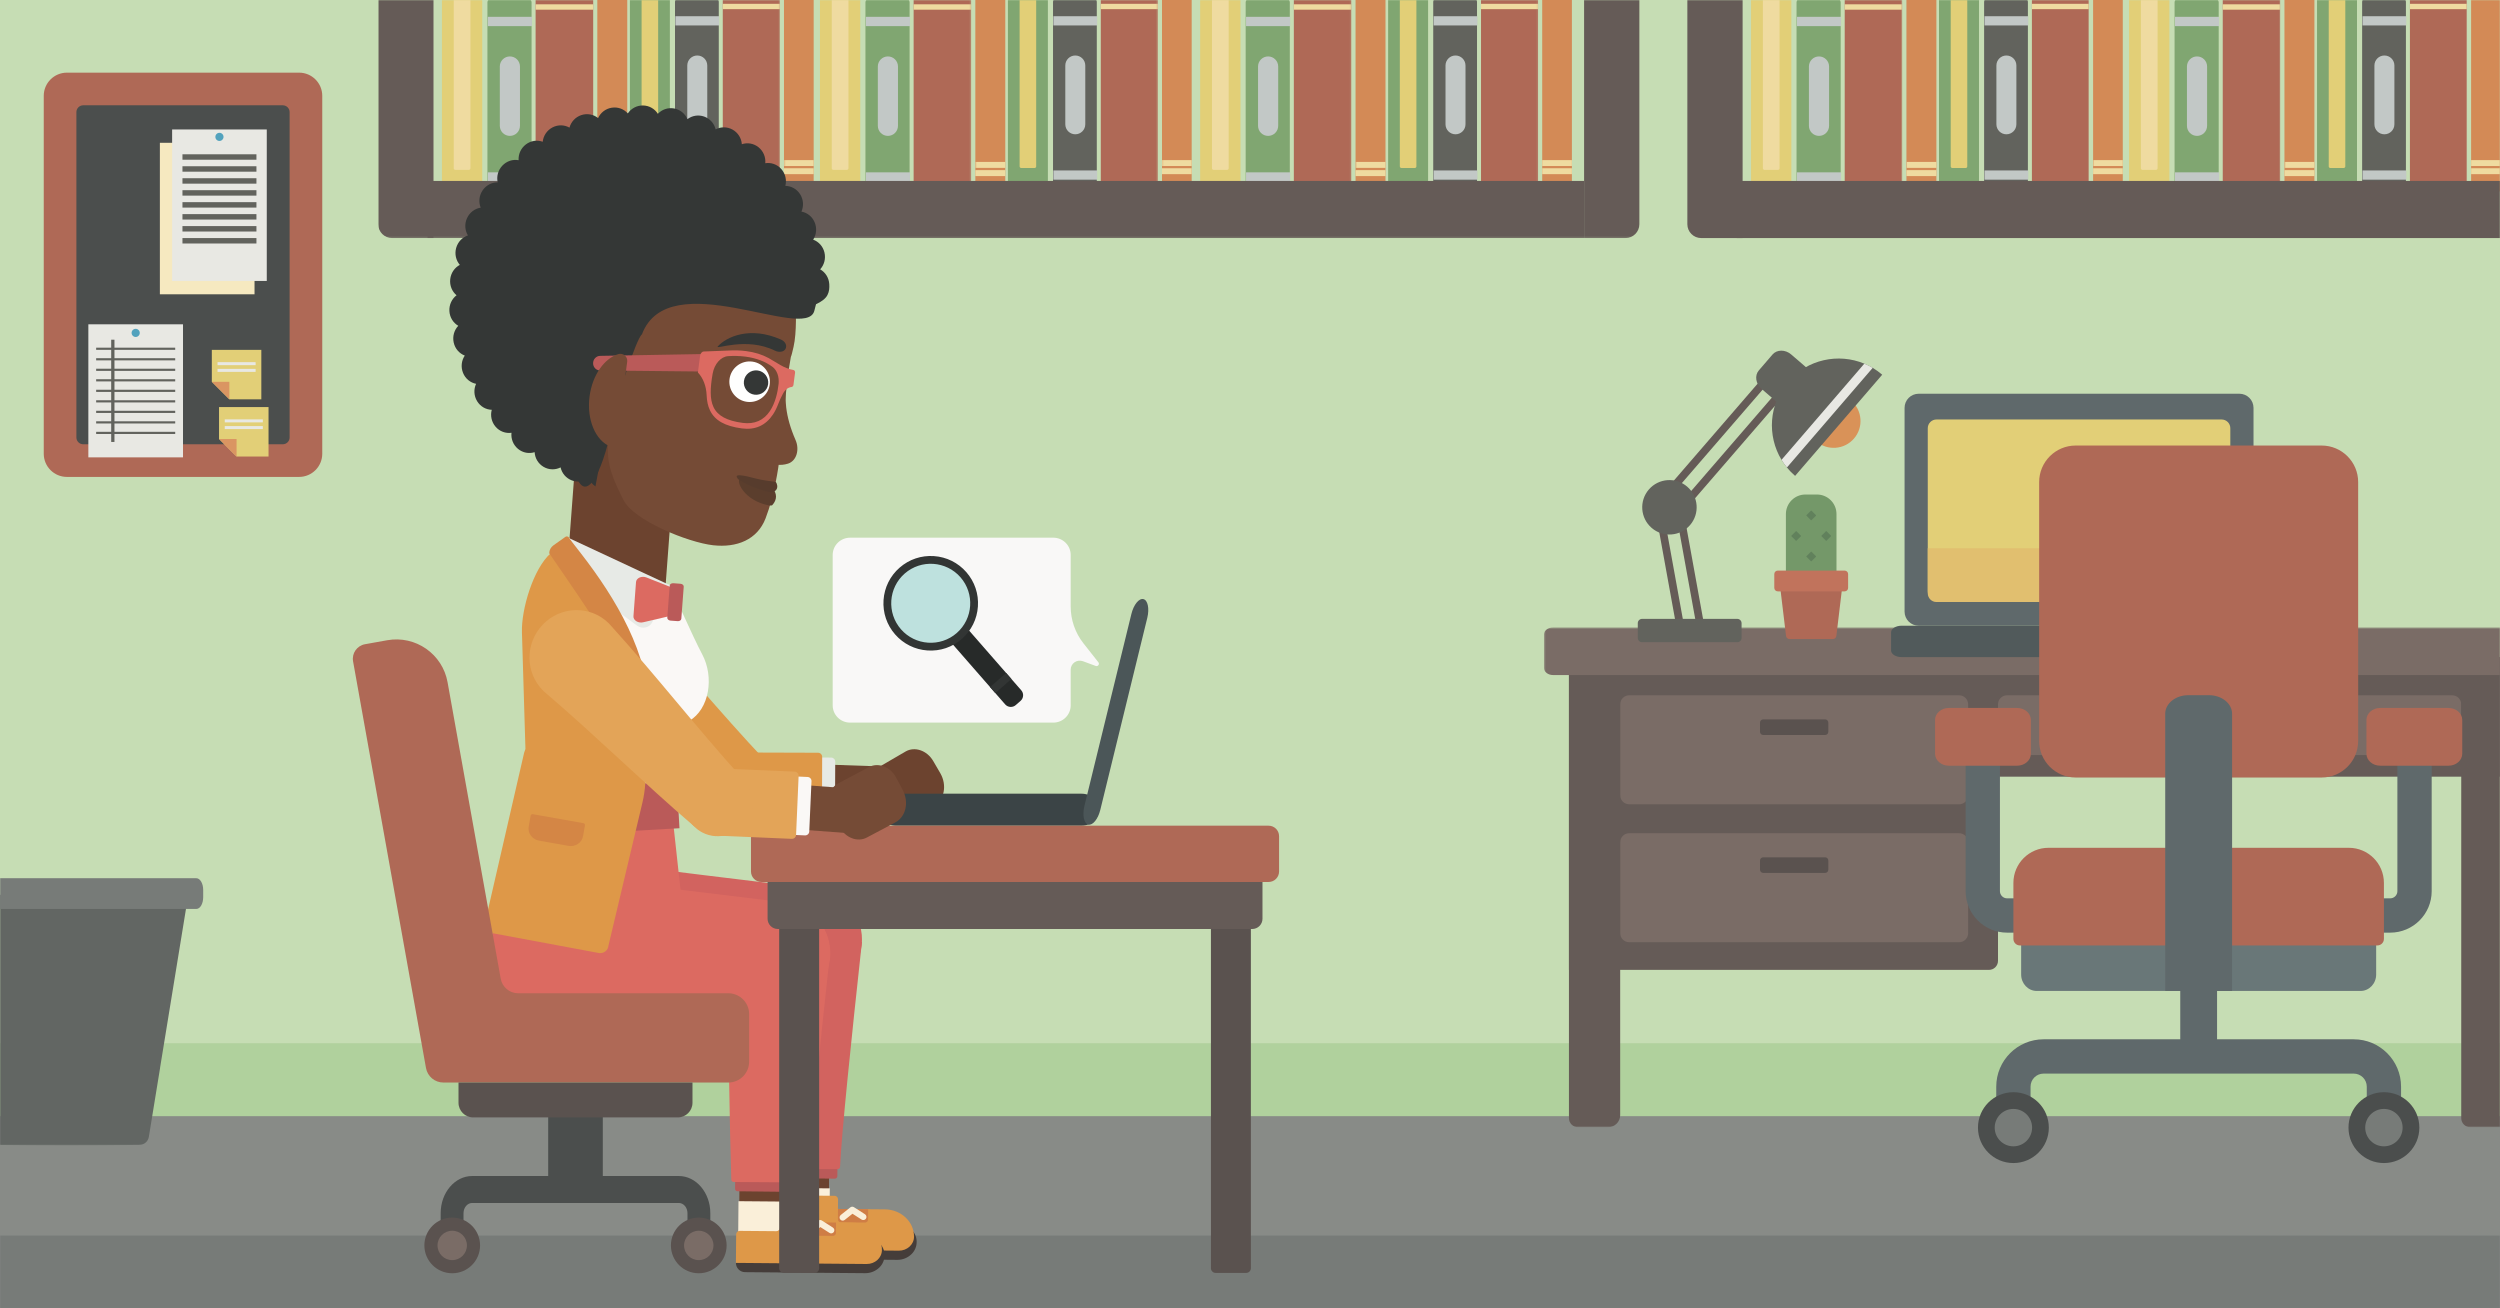 <?xml version="1.0" encoding="UTF-8"?>
<svg width="1500px" height="785px" viewBox="0 0 1500 785" version="1.1" xmlns="http://www.w3.org/2000/svg" xmlns:xlink="http://www.w3.org/1999/xlink">
    <rect x="0" y="0" width="1500" height="785" fill="#808080" stroke="none"/>
    <!-- Generator: Sketch 48.2 (47327) - http://www.bohemiancoding.com/sketch -->
    <title>902_VklfQkZfQnVzX09CMl9NV0ItMjM</title>
    <desc>Created with Sketch.</desc>
    <defs>
        <polygon id="path-1" points="0 0 1500 0 1500 784.94 0 784.94"></polygon>
        <polygon id="path-3" points="0.393 0 109.93 0 109.93 114.839 0.393 114.839"></polygon>
        <polygon id="path-5" points="0.387 0 112.728 0 112.728 116.083 0.387 116.083"></polygon>
        <polygon id="path-7" points="0.205 0 109.742 0 109.742 114.839 0.205 114.839"></polygon>
        <polygon id="path-9" points="0.198 0 113.854 0 113.854 116.083 0.198 116.083"></polygon>
        <polygon id="path-11" points="0.332 0 109.869 0 109.869 114.839 0.332 114.839"></polygon>
        <polygon id="path-13" points="0.937 0 915.38 0 915.38 142.834 0.937 142.834"></polygon>
        <polygon id="path-15" points="0.86 0 110.4 0 110.4 114.839 0.86 114.839"></polygon>
        <polygon id="path-17" points="0.86 0 113.2 0 113.2 116.083 0.86 116.083"></polygon>
        <polygon id="path-19" points="0.67 0 110.21 0 110.21 114.839 0.67 114.839"></polygon>
        <polygon id="path-21" points="0 0 1500 0 1500 687.245 0 687.245"></polygon>
        <polygon id="path-23" points="0.387 0.458 574 0.458 574 300.328 0.387 300.328"></polygon>
    </defs>
    <g id="Website" stroke="none" stroke-width="1" fill="none" fill-rule="evenodd">
        <g id="902_VklfQkZfQnVzX09CMl9NV0ItMjM">
            <g id="Group-5">
                <polygon id="Fill-1" fill="#C6DDB4" points="0 784.94 1500 784.94 1500 0 0 0"></polygon>
                <polygon id="Fill-3" fill="#B0D19D" points="0 673.605 1500 673.605 1500 625.935 0 625.935"></polygon>
                <polygon id="Fill-4" fill="#888B87" points="0 784.94 1500 784.94 1500 669.699 0 669.699"></polygon>
            </g>
            <polygon id="Fill-6" fill="#4B4E4D" points="36.039 276.361 183.565 276.361 183.565 53.38 36.039 53.38"></polygon>
            <path d="M173.774,262.46 C173.774,264.73 171.935,266.569 169.665,266.569 L49.94,266.569 C47.67,266.569 45.831,264.73 45.831,262.46 L45.831,67.281 C45.831,65.012 47.67,63.172 49.94,63.172 L169.665,63.172 C171.935,63.172 173.774,65.012 173.774,67.281 L173.774,262.46 Z M179.457,43.589 L40.148,43.589 C32.483,43.589 26.247,49.825 26.247,57.49 L26.247,272.252 C26.247,279.917 32.483,286.153 40.148,286.153 L179.457,286.153 C187.122,286.153 193.357,279.917 193.357,272.252 L193.357,57.49 C193.357,49.825 187.122,43.589 179.457,43.589 Z" id="Fill-7" fill="#AF6956"></path>
            <polygon id="Fill-8" fill="#F6E9C0" points="95.928 176.575 152.716 176.575 152.716 85.68 95.928 85.68"></polygon>
            <polygon id="Fill-9" fill="#E8E8E3" points="103.274 168.573 160.063 168.573 160.063 77.679 103.274 77.679"></polygon>
            <polygon id="Fill-10" fill="#62635D" points="109.475 95.835 153.863 95.835 153.863 92.571 109.475 92.571"></polygon>
            <polygon id="Fill-11" fill="#62635D" points="109.475 103.015 153.863 103.015 153.863 99.751 109.475 99.751"></polygon>
            <polygon id="Fill-12" fill="#62635D" points="109.475 110.196 153.863 110.196 153.863 106.932 109.475 106.932"></polygon>
            <polygon id="Fill-13" fill="#62635D" points="109.475 117.376 153.863 117.376 153.863 114.112 109.475 114.112"></polygon>
            <polygon id="Fill-14" fill="#62635D" points="109.475 124.557 153.863 124.557 153.863 121.293 109.475 121.293"></polygon>
            <polygon id="Fill-15" fill="#62635D" points="109.475 131.737 153.863 131.737 153.863 128.473 109.475 128.473"></polygon>
            <polygon id="Fill-16" fill="#62635D" points="109.475 138.917 153.863 138.917 153.863 135.654 109.475 135.654"></polygon>
            <polygon id="Fill-17" fill="#62635D" points="109.475 146.098 153.863 146.098 153.863 142.834 109.475 142.834"></polygon>
            <path d="M134.117,82.132 C134.117,83.485 133.021,84.581 131.669,84.581 C130.316,84.581 129.221,83.485 129.221,82.132 C129.221,80.78 130.316,79.684 131.669,79.684 C133.021,79.684 134.117,80.78 134.117,82.132" id="Fill-18" fill="#52A2BD"></path>
            <polygon id="Fill-19" fill="#E8E8E3" points="53.014 274.416 109.803 274.416 109.803 194.584 53.014 194.584"></polygon>
            <polygon id="Fill-20" fill="#62635D" points="66.721 265.18 68.679 265.18 68.679 203.82 66.721 203.82"></polygon>
            <polygon id="Fill-21" fill="#62635D" points="57.69 209.912 105.126 209.912 105.126 208.606 57.69 208.606"></polygon>
            <polygon id="Fill-22" fill="#62635D" points="57.69 216.222 105.126 216.222 105.126 214.917 57.69 214.917"></polygon>
            <polygon id="Fill-23" fill="#62635D" points="57.69 222.533 105.126 222.533 105.126 221.227 57.69 221.227"></polygon>
            <polygon id="Fill-24" fill="#62635D" points="57.69 228.843 105.126 228.843 105.126 227.537 57.69 227.537"></polygon>
            <polygon id="Fill-25" fill="#62635D" points="57.69 235.153 105.126 235.153 105.126 233.847 57.69 233.847"></polygon>
            <polygon id="Fill-26" fill="#62635D" points="57.69 241.463 105.126 241.463 105.126 240.157 57.69 240.157"></polygon>
            <polygon id="Fill-27" fill="#62635D" points="57.69 247.773 105.126 247.773 105.126 246.467 57.69 246.467"></polygon>
            <polygon id="Fill-28" fill="#62635D" points="57.69 254.083 105.126 254.083 105.126 252.778 57.69 252.778"></polygon>
            <polygon id="Fill-29" fill="#62635D" points="57.69 260.394 105.126 260.394 105.126 259.088 57.69 259.088"></polygon>
            <path d="M83.856,199.74 C83.856,201.092 82.76,202.188 81.408,202.188 C80.057,202.188 78.96,201.092 78.96,199.74 C78.96,198.388 80.057,197.292 81.408,197.292 C82.76,197.292 83.856,198.388 83.856,199.74" id="Fill-30" fill="#52A2BD"></path>
            <polyline id="Fill-31" fill="#E2CF77" points="161.123 244.236 131.421 244.236 131.421 263.417 141.943 273.939 161.123 273.939 161.123 244.236"></polyline>
            <polyline id="Fill-32" fill="#DA9562" points="141.943 263.417 131.421 263.417 141.943 273.939 141.943 263.417"></polyline>
            <polygon id="Fill-33" fill="#E8E8E3" points="134.849 253.42 157.695 253.42 157.695 251.625 134.849 251.625"></polygon>
            <polygon id="Fill-34" fill="#E8E8E3" points="134.849 257.446 157.695 257.446 157.695 255.65 134.849 255.65"></polygon>
            <polyline id="Fill-35" fill="#E2CF77" points="156.795 209.912 127.093 209.912 127.093 229.092 137.615 239.615 156.795 239.615 156.795 209.912"></polyline>
            <polyline id="Fill-36" fill="#DA9562" points="137.615 229.092 127.093 229.092 137.615 239.615 137.615 229.092"></polyline>
            <polygon id="Fill-37" fill="#E8E8E3" points="130.521 219.096 153.367 219.096 153.367 217.301 130.521 217.301"></polygon>
            <g id="Group-46">
                <mask id="mask-2" fill="white">
                    <use xlink:href="#path-1"></use>
                </mask>
                <g id="Clip-39"></g>
                <polygon id="Fill-38" fill="#E8E8E3" mask="url(#mask-2)" points="130.521 223.122 153.367 223.122 153.367 221.326 130.521 221.326"></polygon>
                <polygon id="Fill-40" fill="#777B78" mask="url(#mask-2)" points="0 784.94 1500 784.94 1500 741.352 0 741.352"></polygon>
                <path d="M353.417,-13.637 L323.863,-13.637 C322.484,-13.637 321.365,-12.518 321.365,-11.138 L321.365,113.585 C321.365,114.964 322.484,116.083 323.863,116.083 L353.417,116.083 C354.797,116.083 355.915,114.964 355.915,113.585 L355.915,-11.138 C355.915,-12.518 354.797,-13.637 353.417,-13.637" id="Fill-41" fill="#AF6956" mask="url(#mask-2)"></path>
                <polygon id="Fill-42" fill="#EFDBA0" mask="url(#mask-2)" points="321.365 5.813 355.915 5.813 355.915 2.588 321.365 2.588"></polygon>
                <path d="M286.757,-38.007 L267.755,-38.007 C266.324,-38.007 265.164,-36.847 265.164,-35.416 L265.164,113.492 C265.164,114.923 266.324,116.083 267.755,116.083 L286.757,116.083 C288.188,116.083 289.349,114.923 289.349,113.492 L289.349,-35.416 C289.349,-36.847 288.188,-38.007 286.757,-38.007" id="Fill-43" fill="#E2CF77" mask="url(#mask-2)"></path>
                <path d="M281.315,-23.842 L273.196,-23.842 C272.672,-23.842 272.246,-23.417 272.246,-22.892 L272.246,100.968 C272.246,101.492 272.672,101.918 273.196,101.918 L281.315,101.918 C281.84,101.918 282.266,101.492 282.266,100.968 L282.266,-22.892 C282.266,-23.417 281.84,-23.842 281.315,-23.842" id="Fill-44" fill="#EFDBA0" mask="url(#mask-2)"></path>
                <path d="M316.899,-0.694 L294.5,-0.694 C293.37,-0.694 292.455,0.221 292.455,1.35 L292.455,114.039 C292.455,115.167 293.37,116.083 294.5,116.083 L316.899,116.083 C318.028,116.083 318.943,115.167 318.943,114.039 L318.943,1.35 C318.943,0.221 318.028,-0.694 316.899,-0.694" id="Fill-45" fill="#80A671" mask="url(#mask-2)"></path>
            </g>
            <polygon id="Fill-47" fill="#C2C8C6" points="292.688 15.676 319.175 15.676 319.175 10.091 292.688 10.091"></polygon>
            <polygon id="Fill-48" fill="#C2C8C6" points="292.688 108.989 319.175 108.989 319.175 103.403 292.688 103.403"></polygon>
            <g id="Group-52" transform="translate(299, 0)">
                <path d="M12.978,75.488 C12.978,78.827 10.271,81.534 6.932,81.534 C3.592,81.534 0.885,78.827 0.885,75.488 L0.885,39.901 C0.885,36.563 3.592,33.855 6.932,33.855 C10.271,33.855 12.978,36.563 12.978,39.901 L12.978,75.488" id="Fill-49" fill="#C2C8C6"></path>
                <polygon id="Fill-51" fill="#D38A56" points="59.393 116.083 77.358 116.083 77.358 0 59.393 0"></polygon>
            </g>
            <polygon id="Fill-53" fill="#EFDBA0" points="358.393 105.65 376.358 105.65 376.358 102.08 358.393 102.08"></polygon>
            <g id="Group-61" transform="translate(358, 0)">
                <mask id="mask-4" fill="white">
                    <use xlink:href="#path-3"></use>
                </mask>
                <g id="Clip-55"></g>
                <polygon id="Fill-54" fill="#EFDBA0" mask="url(#mask-4)" points="0.393 100.727 18.358 100.727 18.358 97.156 0.393 97.156"></polygon>
                <path d="M107.452,-13.798 L78.146,-13.798 C76.778,-13.798 75.669,-12.689 75.669,-11.321 L75.669,112.362 C75.669,113.73 76.778,114.839 78.146,114.839 L107.452,114.839 C108.82,114.839 109.93,113.73 109.93,112.362 L109.93,-11.321 C109.93,-12.689 108.82,-13.798 107.452,-13.798" id="Fill-56" fill="#AF6956" mask="url(#mask-4)"></path>
                <polygon id="Fill-57" fill="#EFDBA0" mask="url(#mask-4)" points="75.669 5.489 109.93 5.489 109.93 2.292 75.669 2.292"></polygon>
                <path d="M41.349,-37.965 L22.506,-37.965 C21.086,-37.965 19.936,-36.815 19.936,-35.396 L19.936,112.27 C19.936,113.689 21.086,114.839 22.506,114.839 L41.349,114.839 C42.769,114.839 43.919,113.689 43.919,112.27 L43.919,-35.396 C43.919,-36.815 42.769,-37.965 41.349,-37.965" id="Fill-58" fill="#80A671" mask="url(#mask-4)"></path>
                <path d="M35.953,-23.919 L27.901,-23.919 C27.382,-23.919 26.959,-23.497 26.959,-22.976 L26.959,99.85 C26.959,100.37 27.382,100.792 27.901,100.792 L35.953,100.792 C36.474,100.792 36.896,100.37 36.896,99.85 L36.896,-22.976 C36.896,-23.497 36.474,-23.919 35.953,-23.919" id="Fill-59" fill="#E2CF77" mask="url(#mask-4)"></path>
                <path d="M71.239,-0.963 L49.027,-0.963 C47.907,-0.963 47,-0.056 47,1.064 L47,112.812 C47,113.931 47.907,114.839 49.027,114.839 L71.239,114.839 C72.359,114.839 73.267,113.931 73.267,112.812 L73.267,1.064 C73.267,-0.056 72.359,-0.963 71.239,-0.963" id="Fill-60" fill="#62635D" mask="url(#mask-4)"></path>
            </g>
            <polygon id="Fill-62" fill="#C2C8C6" points="405.229 15.27 431.496 15.27 431.496 9.731 405.229 9.731"></polygon>
            <polygon id="Fill-63" fill="#C2C8C6" points="405.229 107.804 431.496 107.804 431.496 102.265 405.229 102.265"></polygon>
            <g id="Group-67" transform="translate(412, 0)">
                <path d="M12.358,74.583 C12.358,77.894 9.674,80.578 6.363,80.578 C3.052,80.578 0.367,77.894 0.367,74.583 L0.367,39.293 C0.367,35.982 3.052,33.297 6.363,33.297 C9.674,33.297 12.358,35.982 12.358,39.293 L12.358,74.583" id="Fill-64" fill="#C2C8C6"></path>
                <polygon id="Fill-66" fill="#D38A56" points="58.387 114.839 76.202 114.839 76.202 0 58.387 0"></polygon>
            </g>
            <polygon id="Fill-68" fill="#EFDBA0" points="470.387 104.493 488.202 104.493 488.202 100.953 470.387 100.953"></polygon>
            <g id="Group-76" transform="translate(470, 0)">
                <mask id="mask-6" fill="white">
                    <use xlink:href="#path-5"></use>
                </mask>
                <g id="Clip-70"></g>
                <polygon id="Fill-69" fill="#EFDBA0" mask="url(#mask-6)" points="0.387 99.61 18.202 99.61 18.202 96.07 0.387 96.07"></polygon>
                <path d="M110.229,-13.637 L80.676,-13.637 C79.296,-13.637 78.178,-12.518 78.178,-11.138 L78.178,113.585 C78.178,114.964 79.296,116.083 80.676,116.083 L110.229,116.083 C111.608,116.083 112.728,114.964 112.728,113.585 L112.728,-11.138 C112.728,-12.518 111.608,-13.637 110.229,-13.637" id="Fill-71" fill="#AF6956" mask="url(#mask-6)"></path>
                <polygon id="Fill-72" fill="#EFDBA0" mask="url(#mask-6)" points="78.178 5.813 112.728 5.813 112.728 2.588 78.178 2.588"></polygon>
                <path d="M43.569,-38.007 L24.567,-38.007 C23.136,-38.007 21.976,-36.847 21.976,-35.416 L21.976,113.492 C21.976,114.923 23.136,116.083 24.567,116.083 L43.569,116.083 C45,116.083 46.16,114.923 46.16,113.492 L46.16,-35.416 C46.16,-36.847 45,-38.007 43.569,-38.007" id="Fill-73" fill="#E2CF77" mask="url(#mask-6)"></path>
                <path d="M38.128,-23.842 L30.009,-23.842 C29.484,-23.842 29.059,-23.417 29.059,-22.892 L29.059,100.968 C29.059,101.492 29.484,101.918 30.009,101.918 L38.128,101.918 C38.652,101.918 39.078,101.492 39.078,100.968 L39.078,-22.892 C39.078,-23.417 38.652,-23.842 38.128,-23.842" id="Fill-74" fill="#EFDBA0" mask="url(#mask-6)"></path>
                <path d="M73.711,-0.694 L51.312,-0.694 C50.183,-0.694 49.268,0.221 49.268,1.35 L49.268,114.039 C49.268,115.167 50.183,116.083 51.312,116.083 L73.711,116.083 C74.84,116.083 75.756,115.167 75.756,114.039 L75.756,1.35 C75.756,0.221 74.84,-0.694 73.711,-0.694" id="Fill-75" fill="#80A671" mask="url(#mask-6)"></path>
            </g>
            <polygon id="Fill-77" fill="#C2C8C6" points="519.499 15.676 545.987 15.676 545.987 10.091 519.499 10.091"></polygon>
            <polygon id="Fill-78" fill="#C2C8C6" points="519.499 108.989 545.987 108.989 545.987 103.403 519.499 103.403"></polygon>
            <g id="Group-82" transform="translate(526, 0)">
                <path d="M12.789,75.488 C12.789,78.827 10.082,81.534 6.743,81.534 C3.404,81.534 0.697,78.827 0.697,75.488 L0.697,39.901 C0.697,36.563 3.404,33.855 6.743,33.855 C10.082,33.855 12.789,36.563 12.789,39.901 L12.789,75.488" id="Fill-79" fill="#C2C8C6"></path>
                <polygon id="Fill-81" fill="#D38A56" points="59.205 116.083 77.17 116.083 77.17 0 59.205 0"></polygon>
            </g>
            <polygon id="Fill-83" fill="#EFDBA0" points="585.205 105.65 603.17 105.65 603.17 102.08 585.205 102.08"></polygon>
            <g id="Group-91" transform="translate(585, 0)">
                <mask id="mask-8" fill="white">
                    <use xlink:href="#path-7"></use>
                </mask>
                <g id="Clip-85"></g>
                <polygon id="Fill-84" fill="#EFDBA0" mask="url(#mask-8)" points="0.205 100.727 18.17 100.727 18.17 97.156 0.205 97.156"></polygon>
                <path d="M107.265,-13.798 L77.958,-13.798 C76.59,-13.798 75.48,-12.689 75.48,-11.321 L75.48,112.362 C75.48,113.73 76.59,114.839 77.958,114.839 L107.265,114.839 C108.633,114.839 109.742,113.73 109.742,112.362 L109.742,-11.321 C109.742,-12.689 108.633,-13.798 107.265,-13.798" id="Fill-86" fill="#AF6956" mask="url(#mask-8)"></path>
                <polygon id="Fill-87" fill="#EFDBA0" mask="url(#mask-8)" points="75.48 5.489 109.742 5.489 109.742 2.292 75.48 2.292"></polygon>
                <path d="M41.161,-37.965 L22.317,-37.965 C20.898,-37.965 19.748,-36.815 19.748,-35.396 L19.748,112.27 C19.748,113.689 20.898,114.839 22.317,114.839 L41.161,114.839 C42.58,114.839 43.73,113.689 43.73,112.27 L43.73,-35.396 C43.73,-36.815 42.58,-37.965 41.161,-37.965" id="Fill-88" fill="#80A671" mask="url(#mask-8)"></path>
                <path d="M35.765,-23.919 L27.714,-23.919 C27.193,-23.919 26.771,-23.497 26.771,-22.976 L26.771,99.85 C26.771,100.37 27.193,100.792 27.714,100.792 L35.765,100.792 C36.285,100.792 36.707,100.37 36.707,99.85 L36.707,-22.976 C36.707,-23.497 36.285,-23.919 35.765,-23.919" id="Fill-89" fill="#E2CF77" mask="url(#mask-8)"></path>
                <path d="M71.052,-0.963 L48.839,-0.963 C47.72,-0.963 46.812,-0.056 46.812,1.064 L46.812,112.812 C46.812,113.931 47.72,114.839 48.839,114.839 L71.052,114.839 C72.171,114.839 73.079,113.931 73.079,112.812 L73.079,1.064 C73.079,-0.056 72.171,-0.963 71.052,-0.963" id="Fill-90" fill="#62635D" mask="url(#mask-8)"></path>
            </g>
            <polygon id="Fill-92" fill="#C2C8C6" points="632.042 15.27 658.309 15.27 658.309 9.731 632.042 9.731"></polygon>
            <polygon id="Fill-93" fill="#C2C8C6" points="632.042 107.804 658.309 107.804 658.309 102.265 632.042 102.265"></polygon>
            <g id="Group-97" transform="translate(639, 0)">
                <path d="M12.171,74.583 C12.171,77.894 9.486,80.578 6.175,80.578 C2.863,80.578 0.18,77.894 0.18,74.583 L0.18,39.293 C0.18,35.982 2.863,33.297 6.175,33.297 C9.486,33.297 12.171,35.982 12.171,39.293 L12.171,74.583" id="Fill-94" fill="#C2C8C6"></path>
                <polygon id="Fill-96" fill="#D38A56" points="58.198 114.839 76.015 114.839 76.015 0 58.198 0"></polygon>
            </g>
            <polygon id="Fill-98" fill="#EFDBA0" points="697.198 104.493 715.015 104.493 715.015 100.953 697.198 100.953"></polygon>
            <g id="Group-106" transform="translate(697, 0)">
                <mask id="mask-10" fill="white">
                    <use xlink:href="#path-9"></use>
                </mask>
                <g id="Clip-100"></g>
                <polygon id="Fill-99" fill="#EFDBA0" mask="url(#mask-10)" points="0.198 99.61 18.015 99.61 18.015 96.07 0.198 96.07"></polygon>
                <path d="M111.356,-13.637 L81.803,-13.637 C80.424,-13.637 79.305,-12.518 79.305,-11.138 L79.305,113.585 C79.305,114.964 80.424,116.083 81.803,116.083 L111.356,116.083 C112.736,116.083 113.854,114.964 113.854,113.585 L113.854,-11.138 C113.854,-12.518 112.736,-13.637 111.356,-13.637" id="Fill-101" fill="#AF6956" mask="url(#mask-10)"></path>
                <polygon id="Fill-102" fill="#EFDBA0" mask="url(#mask-10)" points="79.305 5.813 113.854 5.813 113.854 2.588 79.305 2.588"></polygon>
                <path d="M44.696,-38.007 L25.694,-38.007 C24.264,-38.007 23.104,-36.847 23.104,-35.416 L23.104,113.492 C23.104,114.923 24.264,116.083 25.694,116.083 L44.696,116.083 C46.128,116.083 47.288,114.923 47.288,113.492 L47.288,-35.416 C47.288,-36.847 46.128,-38.007 44.696,-38.007" id="Fill-103" fill="#E2CF77" mask="url(#mask-10)"></path>
                <path d="M39.255,-23.842 L31.136,-23.842 C30.611,-23.842 30.186,-23.417 30.186,-22.892 L30.186,100.968 C30.186,101.492 30.611,101.918 31.136,101.918 L39.255,101.918 C39.779,101.918 40.205,101.492 40.205,100.968 L40.205,-22.892 C40.205,-23.417 39.779,-23.842 39.255,-23.842" id="Fill-104" fill="#EFDBA0" mask="url(#mask-10)"></path>
                <path d="M74.839,-0.694 L52.439,-0.694 C51.31,-0.694 50.395,0.221 50.395,1.35 L50.395,114.039 C50.395,115.167 51.31,116.083 52.439,116.083 L74.839,116.083 C75.968,116.083 76.883,115.167 76.883,114.039 L76.883,1.35 C76.883,0.221 75.968,-0.694 74.839,-0.694" id="Fill-105" fill="#80A671" mask="url(#mask-10)"></path>
            </g>
            <polygon id="Fill-107" fill="#C2C8C6" points="747.627 15.676 774.114 15.676 774.114 10.091 747.627 10.091"></polygon>
            <polygon id="Fill-108" fill="#C2C8C6" points="747.627 108.989 774.114 108.989 774.114 103.403 747.627 103.403"></polygon>
            <g id="Group-112" transform="translate(754, 0)">
                <path d="M12.917,75.488 C12.917,78.827 10.21,81.534 6.87,81.534 C3.531,81.534 0.824,78.827 0.824,75.488 L0.824,39.901 C0.824,36.563 3.531,33.855 6.87,33.855 C10.21,33.855 12.917,36.563 12.917,39.901 L12.917,75.488" id="Fill-109" fill="#C2C8C6"></path>
                <polygon id="Fill-111" fill="#D38A56" points="59.332 116.083 77.298 116.083 77.298 0 59.332 0"></polygon>
            </g>
            <polygon id="Fill-113" fill="#EFDBA0" points="813.332 105.65 831.298 105.65 831.298 102.08 813.332 102.08"></polygon>
            <g id="Group-121" transform="translate(813, 0)">
                <mask id="mask-12" fill="white">
                    <use xlink:href="#path-11"></use>
                </mask>
                <g id="Clip-115"></g>
                <polygon id="Fill-114" fill="#EFDBA0" mask="url(#mask-12)" points="0.332 100.727 18.298 100.727 18.298 97.156 0.332 97.156"></polygon>
                <path d="M107.392,-13.798 L78.085,-13.798 C76.717,-13.798 75.608,-12.689 75.608,-11.321 L75.608,112.362 C75.608,113.73 76.717,114.839 78.085,114.839 L107.392,114.839 C108.76,114.839 109.869,113.73 109.869,112.362 L109.869,-11.321 C109.869,-12.689 108.76,-13.798 107.392,-13.798" id="Fill-116" fill="#AF6956" mask="url(#mask-12)"></path>
                <polygon id="Fill-117" fill="#EFDBA0" mask="url(#mask-12)" points="75.608 5.489 109.869 5.489 109.869 2.292 75.608 2.292"></polygon>
                <path d="M41.288,-37.965 L22.444,-37.965 C21.025,-37.965 19.875,-36.815 19.875,-35.396 L19.875,112.27 C19.875,113.689 21.025,114.839 22.444,114.839 L41.288,114.839 C42.707,114.839 43.858,113.689 43.858,112.27 L43.858,-35.396 C43.858,-36.815 42.707,-37.965 41.288,-37.965" id="Fill-118" fill="#80A671" mask="url(#mask-12)"></path>
                <path d="M35.893,-23.919 L27.841,-23.919 C27.32,-23.919 26.898,-23.497 26.898,-22.976 L26.898,99.85 C26.898,100.37 27.32,100.792 27.841,100.792 L35.893,100.792 C36.413,100.792 36.835,100.37 36.835,99.85 L36.835,-22.976 C36.835,-23.497 36.413,-23.919 35.893,-23.919" id="Fill-119" fill="#E2CF77" mask="url(#mask-12)"></path>
                <path d="M71.179,-0.963 L48.967,-0.963 C47.847,-0.963 46.939,-0.056 46.939,1.064 L46.939,112.812 C46.939,113.931 47.847,114.839 48.967,114.839 L71.179,114.839 C72.298,114.839 73.206,113.931 73.206,112.812 L73.206,1.064 C73.206,-0.056 72.298,-0.963 71.179,-0.963" id="Fill-120" fill="#62635D" mask="url(#mask-12)"></path>
            </g>
            <polygon id="Fill-122" fill="#C2C8C6" points="860.169 15.27 886.436 15.27 886.436 9.731 860.169 9.731"></polygon>
            <polygon id="Fill-123" fill="#C2C8C6" points="860.169 107.804 886.436 107.804 886.436 102.265 860.169 102.265"></polygon>
            <g id="Group-127" transform="translate(867, 0)">
                <path d="M12.298,74.583 C12.298,77.894 9.613,80.578 6.303,80.578 C2.991,80.578 0.307,77.894 0.307,74.583 L0.307,39.293 C0.307,35.982 2.991,33.297 6.303,33.297 C9.613,33.297 12.298,35.982 12.298,39.293 L12.298,74.583" id="Fill-124" fill="#C2C8C6"></path>
                <polygon id="Fill-126" fill="#D38A56" points="58.326 114.839 76.142 114.839 76.142 0 58.326 0"></polygon>
            </g>
            <polygon id="Fill-128" fill="#EFDBA0" points="925.326 104.493 943.142 104.493 943.142 100.953 925.326 100.953"></polygon>
            <polygon id="Fill-129" fill="#EFDBA0" points="925.326 99.61 943.142 99.61 943.142 96.07 925.326 96.07"></polygon>
            <g id="Group-139" transform="translate(226, 0)">
                <mask id="mask-14" fill="white">
                    <use xlink:href="#path-13"></use>
                </mask>
                <g id="Clip-131"></g>
                <polygon id="Fill-130" fill="#655B57" mask="url(#mask-14)" points="30.536 142.834 724.454 142.834 724.454 108.564 30.536 108.564"></polygon>
                <path d="M0.937,134.544 C0.937,139.123 4.648,142.834 9.228,142.834 L34.1,142.834 L34.1,-37.805 L0.937,-37.805 L0.937,134.544" id="Fill-132" fill="#655B57" mask="url(#mask-14)"></path>
                <path d="M724.454,-37.805 L724.454,142.834 L749.326,142.834 C753.904,142.834 757.617,139.123 757.617,134.544 L757.617,-37.805 L724.454,-37.805" id="Fill-133" fill="#655B57" mask="url(#mask-14)"></path>
                <path d="M912.89,-13.637 L883.33,-13.637 C881.95,-13.637 880.83,-12.518 880.83,-11.138 L880.83,113.585 C880.83,114.964 881.95,116.083 883.33,116.083 L912.89,116.083 C914.27,116.083 915.38,114.964 915.38,113.585 L915.38,-11.138 C915.38,-12.518 914.27,-13.637 912.89,-13.637" id="Fill-134" fill="#AF6956" mask="url(#mask-14)"></path>
                <polygon id="Fill-135" fill="#EFDBA0" mask="url(#mask-14)" points="880.83 5.813 915.38 5.813 915.38 2.588 880.83 2.588"></polygon>
                <path d="M846.23,-38.007 L827.22,-38.007 C825.79,-38.007 824.63,-36.847 824.63,-35.416 L824.63,113.492 C824.63,114.923 825.79,116.083 827.22,116.083 L846.23,116.083 C847.66,116.083 848.82,114.923 848.82,113.492 L848.82,-35.416 C848.82,-36.847 847.66,-38.007 846.23,-38.007" id="Fill-136" fill="#E2CF77" mask="url(#mask-14)"></path>
                <path d="M840.79,-23.842 L832.67,-23.842 C832.14,-23.842 831.72,-23.417 831.72,-22.892 L831.72,100.968 C831.72,101.492 832.14,101.918 832.67,101.918 L840.79,101.918 C841.31,101.918 841.74,101.492 841.74,100.968 L841.74,-22.892 C841.74,-23.417 841.31,-23.842 840.79,-23.842" id="Fill-137" fill="#EFDBA0" mask="url(#mask-14)"></path>
                <path d="M876.37,-0.694 L853.97,-0.694 C852.84,-0.694 851.92,0.221 851.92,1.35 L851.92,114.039 C851.92,115.167 852.84,116.083 853.97,116.083 L876.37,116.083 C877.5,116.083 878.41,115.167 878.41,114.039 L878.41,1.35 C878.41,0.221 877.5,-0.694 876.37,-0.694" id="Fill-138" fill="#80A671" mask="url(#mask-14)"></path>
            </g>
            <polygon id="Fill-140" fill="#C2C8C6" points="1078.16 15.676 1104.64 15.676 1104.64 10.091 1078.16 10.091"></polygon>
            <polygon id="Fill-141" fill="#C2C8C6" points="1078.16 108.989 1104.64 108.989 1104.64 103.403 1078.16 103.403"></polygon>
            <g id="Group-145" transform="translate(1085, 0)">
                <path d="M12.45,75.488 C12.45,78.827 9.74,81.534 6.4,81.534 C3.06,81.534 0.35,78.827 0.35,75.488 L0.35,39.901 C0.35,36.563 3.06,33.855 6.4,33.855 C9.74,33.855 12.45,36.563 12.45,39.901 L12.45,75.488" id="Fill-142" fill="#C2C8C6"></path>
                <polygon id="Fill-144" fill="#D38A56" points="58.86 116.083 76.83 116.083 76.83 0 58.86 0"></polygon>
            </g>
            <polygon id="Fill-146" fill="#EFDBA0" points="1143.86 105.65 1161.83 105.65 1161.83 102.08 1143.86 102.08"></polygon>
            <g id="Group-154" transform="translate(1143, 0)">
                <mask id="mask-16" fill="white">
                    <use xlink:href="#path-15"></use>
                </mask>
                <g id="Clip-148"></g>
                <polygon id="Fill-147" fill="#EFDBA0" mask="url(#mask-16)" points="0.86 100.727 18.83 100.727 18.83 97.156 0.86 97.156"></polygon>
                <path d="M107.92,-13.798 L78.62,-13.798 C77.25,-13.798 76.14,-12.689 76.14,-11.321 L76.14,112.362 C76.14,113.73 77.25,114.839 78.62,114.839 L107.92,114.839 C109.29,114.839 110.4,113.73 110.4,112.362 L110.4,-11.321 C110.4,-12.689 109.29,-13.798 107.92,-13.798" id="Fill-149" fill="#AF6956" mask="url(#mask-16)"></path>
                <polygon id="Fill-150" fill="#EFDBA0" mask="url(#mask-16)" points="76.14 5.489 110.4 5.489 110.4 2.292 76.14 2.292"></polygon>
                <path d="M41.82,-37.965 L22.97,-37.965 C21.56,-37.965 20.41,-36.815 20.41,-35.396 L20.41,112.27 C20.41,113.689 21.56,114.839 22.97,114.839 L41.82,114.839 C43.24,114.839 44.39,113.689 44.39,112.27 L44.39,-35.396 C44.39,-36.815 43.24,-37.965 41.82,-37.965" id="Fill-151" fill="#80A671" mask="url(#mask-16)"></path>
                <path d="M36.42,-23.919 L28.37,-23.919 C27.85,-23.919 27.43,-23.497 27.43,-22.976 L27.43,99.85 C27.43,100.37 27.85,100.792 28.37,100.792 L36.42,100.792 C36.94,100.792 37.36,100.37 37.36,99.85 L37.36,-22.976 C37.36,-23.497 36.94,-23.919 36.42,-23.919" id="Fill-152" fill="#E2CF77" mask="url(#mask-16)"></path>
                <path d="M71.71,-0.963 L49.5,-0.963 C48.38,-0.963 47.47,-0.056 47.47,1.064 L47.47,112.812 C47.47,113.931 48.38,114.839 49.5,114.839 L71.71,114.839 C72.83,114.839 73.74,113.931 73.74,112.812 L73.74,1.064 C73.74,-0.056 72.83,-0.963 71.71,-0.963" id="Fill-153" fill="#62635D" mask="url(#mask-16)"></path>
            </g>
            <polygon id="Fill-155" fill="#C2C8C6" points="1190.7 15.27 1216.97 15.27 1216.97 9.731 1190.7 9.731"></polygon>
            <polygon id="Fill-156" fill="#C2C8C6" points="1190.7 107.804 1216.97 107.804 1216.97 102.265 1190.7 102.265"></polygon>
            <g id="Group-160" transform="translate(1197, 0)">
                <path d="M12.83,74.583 C12.83,77.894 10.14,80.578 6.83,80.578 C3.52,80.578 0.84,77.894 0.84,74.583 L0.84,39.293 C0.84,35.982 3.52,33.297 6.83,33.297 C10.14,33.297 12.83,35.982 12.83,39.293 L12.83,74.583" id="Fill-157" fill="#C2C8C6"></path>
                <polygon id="Fill-159" fill="#D38A56" points="58.86 114.839 76.67 114.839 76.67 0 58.86 0"></polygon>
            </g>
            <polygon id="Fill-161" fill="#EFDBA0" points="1255.86 104.493 1273.67 104.493 1273.67 100.953 1255.86 100.953"></polygon>
            <g id="Group-169" transform="translate(1255, 0)">
                <mask id="mask-18" fill="white">
                    <use xlink:href="#path-17"></use>
                </mask>
                <g id="Clip-163"></g>
                <polygon id="Fill-162" fill="#EFDBA0" mask="url(#mask-18)" points="0.86 99.61 18.67 99.61 18.67 96.07 0.86 96.07"></polygon>
                <path d="M110.7,-13.637 L81.15,-13.637 C79.77,-13.637 78.65,-12.518 78.65,-11.138 L78.65,113.585 C78.65,114.964 79.77,116.083 81.15,116.083 L110.7,116.083 C112.08,116.083 113.2,114.964 113.2,113.585 L113.2,-11.138 C113.2,-12.518 112.08,-13.637 110.7,-13.637" id="Fill-164" fill="#AF6956" mask="url(#mask-18)"></path>
                <polygon id="Fill-165" fill="#EFDBA0" mask="url(#mask-18)" points="78.65 5.813 113.2 5.813 113.2 2.588 78.65 2.588"></polygon>
                <path d="M44.04,-38.007 L25.04,-38.007 C23.61,-38.007 22.45,-36.847 22.45,-35.416 L22.45,113.492 C22.45,114.923 23.61,116.083 25.04,116.083 L44.04,116.083 C45.47,116.083 46.63,114.923 46.63,113.492 L46.63,-35.416 C46.63,-36.847 45.47,-38.007 44.04,-38.007" id="Fill-166" fill="#E2CF77" mask="url(#mask-18)"></path>
                <path d="M38.6,-23.842 L30.48,-23.842 C29.95,-23.842 29.53,-23.417 29.53,-22.892 L29.53,100.968 C29.53,101.492 29.95,101.918 30.48,101.918 L38.6,101.918 C39.12,101.918 39.55,101.492 39.55,100.968 L39.55,-22.892 C39.55,-23.417 39.12,-23.842 38.6,-23.842" id="Fill-167" fill="#EFDBA0" mask="url(#mask-18)"></path>
                <path d="M74.18,-0.694 L51.78,-0.694 C50.65,-0.694 49.74,0.221 49.74,1.35 L49.74,114.039 C49.74,115.167 50.65,116.083 51.78,116.083 L74.18,116.083 C75.31,116.083 76.22,115.167 76.22,114.039 L76.22,1.35 C76.22,0.221 75.31,-0.694 74.18,-0.694" id="Fill-168" fill="#80A671" mask="url(#mask-18)"></path>
            </g>
            <polygon id="Fill-170" fill="#C2C8C6" points="1304.97 15.676 1331.46 15.676 1331.46 10.091 1304.97 10.091"></polygon>
            <polygon id="Fill-171" fill="#C2C8C6" points="1304.97 108.989 1331.46 108.989 1331.46 103.403 1304.97 103.403"></polygon>
            <g id="Group-175" transform="translate(1312, 0)">
                <path d="M12.26,75.488 C12.26,78.827 9.55,81.534 6.21,81.534 C2.87,81.534 0.17,78.827 0.17,75.488 L0.17,39.901 C0.17,36.563 2.87,33.855 6.21,33.855 C9.55,33.855 12.26,36.563 12.26,39.901 L12.26,75.488" id="Fill-172" fill="#C2C8C6"></path>
                <polygon id="Fill-174" fill="#D38A56" points="58.67 116.083 76.64 116.083 76.64 0 58.67 0"></polygon>
            </g>
            <polygon id="Fill-176" fill="#EFDBA0" points="1370.67 105.65 1388.64 105.65 1388.64 102.08 1370.67 102.08"></polygon>
            <g id="Group-184" transform="translate(1370, 0)">
                <mask id="mask-20" fill="white">
                    <use xlink:href="#path-19"></use>
                </mask>
                <g id="Clip-178"></g>
                <polygon id="Fill-177" fill="#EFDBA0" mask="url(#mask-20)" points="0.67 100.727 18.64 100.727 18.64 97.156 0.67 97.156"></polygon>
                <path d="M107.73,-13.798 L78.43,-13.798 C77.06,-13.798 75.95,-12.689 75.95,-11.321 L75.95,112.362 C75.95,113.73 77.06,114.839 78.43,114.839 L107.73,114.839 C109.1,114.839 110.21,113.73 110.21,112.362 L110.21,-11.321 C110.21,-12.689 109.1,-13.798 107.73,-13.798" id="Fill-179" fill="#AF6956" mask="url(#mask-20)"></path>
                <polygon id="Fill-180" fill="#EFDBA0" mask="url(#mask-20)" points="75.95 5.489 110.21 5.489 110.21 2.292 75.95 2.292"></polygon>
                <path d="M41.63,-37.965 L22.79,-37.965 C21.37,-37.965 20.22,-36.815 20.22,-35.396 L20.22,112.27 C20.22,113.689 21.37,114.839 22.79,114.839 L41.63,114.839 C43.05,114.839 44.2,113.689 44.2,112.27 L44.2,-35.396 C44.2,-36.815 43.05,-37.965 41.63,-37.965" id="Fill-181" fill="#80A671" mask="url(#mask-20)"></path>
                <path d="M36.23,-23.919 L28.18,-23.919 C27.66,-23.919 27.24,-23.497 27.24,-22.976 L27.24,99.85 C27.24,100.37 27.66,100.792 28.18,100.792 L36.23,100.792 C36.75,100.792 37.18,100.37 37.18,99.85 L37.18,-22.976 C37.18,-23.497 36.75,-23.919 36.23,-23.919" id="Fill-182" fill="#E2CF77" mask="url(#mask-20)"></path>
                <path d="M71.52,-0.963 L49.31,-0.963 C48.19,-0.963 47.28,-0.056 47.28,1.064 L47.28,112.812 C47.28,113.931 48.19,114.839 49.31,114.839 L71.52,114.839 C72.64,114.839 73.55,113.931 73.55,112.812 L73.55,1.064 C73.55,-0.056 72.64,-0.963 71.52,-0.963" id="Fill-183" fill="#62635D" mask="url(#mask-20)"></path>
            </g>
            <polygon id="Fill-185" fill="#C2C8C6" points="1417.51 15.27 1443.78 15.27 1443.78 9.731 1417.51 9.731"></polygon>
            <polygon id="Fill-186" fill="#C2C8C6" points="1417.51 107.804 1443.78 107.804 1443.78 102.265 1417.51 102.265"></polygon>
            <g id="Group-198">
                <mask id="mask-22" fill="white">
                    <use xlink:href="#path-21"></use>
                </mask>
                <g id="Clip-188"></g>
                <path d="M1436.64,74.583 C1436.64,77.894 1433.96,80.578 1430.64,80.578 C1427.33,80.578 1424.65,77.894 1424.65,74.583 L1424.65,39.293 C1424.65,35.982 1427.33,33.297 1430.64,33.297 C1433.96,33.297 1436.64,35.982 1436.64,39.293 L1436.64,74.583" id="Fill-187" fill="#C2C8C6" mask="url(#mask-22)"></path>
                <polygon id="Fill-189" fill="#D38A56" mask="url(#mask-22)" points="1482.67 114.839 1500 114.839 1500 0 1482.67 0"></polygon>
                <polygon id="Fill-190" fill="#EFDBA0" mask="url(#mask-22)" points="1482.67 104.493 1500 104.493 1500 100.953 1482.67 100.953"></polygon>
                <polygon id="Fill-191" fill="#EFDBA0" mask="url(#mask-22)" points="1482.67 99.61 1500 99.61 1500 96.07 1482.67 96.07"></polygon>
                <polygon id="Fill-192" fill="#655B57" mask="url(#mask-22)" points="1042 142.834 1500 142.834 1500 108.564 1042 108.564"></polygon>
                <path d="M1012.41,134.544 C1012.41,139.123 1016.12,142.834 1020.7,142.834 L1045.57,142.834 L1045.57,-37.805 L1012.41,-37.805 L1012.41,134.544" id="Fill-193" fill="#655B57" mask="url(#mask-22)"></path>
                <path d="M113.031,536.502 C88.689,536.884 64.345,537.076 39.999,537.076 C15.655,537.076 -8.689,536.884 -33.032,536.502 C-27.364,571.245 -21.696,605.988 -16.028,640.73 L-16.06,640.73 C-13.808,654.532 -11.557,668.333 -9.305,682.135 C-8.856,684.88 -6.511,686.896 -3.731,686.936 C10.846,687.142 25.423,687.245 39.999,687.245 C54.576,687.245 69.153,687.142 83.729,686.936 C86.504,686.896 88.856,684.874 89.304,682.135 C91.556,668.333 93.807,654.532 96.059,640.73 L96.027,640.73 C101.695,605.988 107.363,571.245 113.031,536.502" id="Fill-194" fill="#626663" mask="url(#mask-22)"></path>
                <path d="M117.812,526.938 L-37.812,526.938 C-40.08,526.938 -41.919,530.082 -41.919,533.959 L-41.919,538.345 C-41.919,542.223 -40.08,545.365 -37.812,545.365 L117.812,545.365 C120.08,545.365 121.918,542.223 121.918,538.345 L121.918,533.959 C121.918,530.082 120.08,526.938 117.812,526.938" id="Fill-195" fill="#777B78" mask="url(#mask-22)"></path>
                <path d="M941.362,394.27 L941.362,581.938 L1193.36,581.938 C1196.37,581.938 1198.8,579.505 1198.8,576.504 L1198.8,394.27 L941.362,394.27" id="Fill-196" fill="#655B57" mask="url(#mask-22)"></path>
                <polygon id="Fill-197" fill="#655B57" mask="url(#mask-22)" points="1161.09 466.002 1500 466.002 1500 394.27 1161.09 394.27"></polygon>
            </g>
            <path d="M1471.31,417.176 L1204.23,417.176 C1201.23,417.176 1198.8,419.609 1198.8,422.61 L1198.8,447.608 C1198.8,450.609 1201.23,453.042 1204.23,453.042 L1471.31,453.042 C1474.31,453.042 1476.74,450.609 1476.74,447.608 L1476.74,422.61 C1476.74,419.609 1474.31,417.176 1471.31,417.176" id="Fill-199" fill="#7A6C66"></path>
            <path d="M1175.46,417.176 L977.545,417.176 C974.543,417.176 972.11,419.609 972.11,422.61 L972.11,477.142 C972.11,480.143 974.543,482.576 977.545,482.576 L1175.46,482.576 C1178.46,482.576 1180.89,480.143 1180.89,477.142 L1180.89,422.61 C1180.89,419.609 1178.46,417.176 1175.46,417.176" id="Fill-200" fill="#7A6C66"></path>
            <path d="M1095.07,431.625 L1057.93,431.625 C1056.86,431.625 1056,432.489 1056,433.555 L1056,439.067 C1056,440.133 1056.86,440.997 1057.93,440.997 L1095.07,440.997 C1096.14,440.997 1097,440.133 1097,439.067 L1097,433.555 C1097,432.489 1096.14,431.625 1095.07,431.625" id="Fill-201" fill="#5A524F"></path>
            <path d="M1175.46,499.935 L977.545,499.935 C974.543,499.935 972.11,502.368 972.11,505.369 L972.11,559.9 C972.11,562.902 974.543,565.334 977.545,565.334 L1175.46,565.334 C1178.46,565.334 1180.89,562.902 1180.89,559.9 L1180.89,505.369 C1180.89,502.368 1178.46,499.935 1175.46,499.935" id="Fill-202" fill="#7A6C66"></path>
            <path d="M1095.07,514.384 L1057.93,514.384 C1056.86,514.384 1056,515.248 1056,516.314 L1056,521.826 C1056,522.892 1056.86,523.755 1057.93,523.755 L1095.07,523.755 C1096.14,523.755 1097,522.892 1097,521.826 L1097,516.314 C1097,515.248 1096.14,514.384 1095.07,514.384" id="Fill-203" fill="#5A524F"></path>
            <g id="Group-208" transform="translate(926, 376)">
                <mask id="mask-24" fill="white">
                    <use xlink:href="#path-23"></use>
                </mask>
                <g id="Clip-205"></g>
                <path d="M15.362,18.27 L15.362,294.894 C15.362,297.895 17.795,300.328 20.797,300.328 L38.845,300.328 C42.857,300.328 46.11,297.075 46.11,293.063 L46.11,18.27 L15.362,18.27" id="Fill-204" fill="#655B57" mask="url(#mask-24)"></path>
                <path d="M550.74,18.27 L550.74,294.894 C550.74,297.895 553.18,300.328 556.18,300.328 L576.06,300.328 C579.06,300.328 581.49,297.895 581.49,294.894 L581.49,18.27 L550.74,18.27" id="Fill-206" fill="#655B57" mask="url(#mask-24)"></path>
                <path d="M603.05,0.458 L5.82,0.458 C2.819,0.458 0.387,2.357 0.387,4.7 L0.387,24.792 C0.387,27.134 2.819,29.033 5.82,29.033 L603.05,29.033 C606.05,29.033 608.48,27.134 608.48,24.792 L608.48,4.7 C608.48,2.357 606.05,0.458 603.05,0.458" id="Fill-207" fill="#7A6C66" mask="url(#mask-24)"></path>
            </g>
            <path d="M1358.26,430.136 L1321.12,430.136 C1320.06,430.136 1319.19,431 1319.19,432.066 L1319.19,437.578 C1319.19,438.644 1320.06,439.508 1321.12,439.508 L1358.26,439.508 C1359.33,439.508 1360.19,438.644 1360.19,437.578 L1360.19,432.066 C1360.19,431 1359.33,430.136 1358.26,430.136" id="Fill-209" fill="#5A524F"></path>
            <polyline id="Fill-210" fill="#655B57" points="1018.72 380.108 1023.27 379.284 1008.9 300.027 1004.35 300.851 1018.72 380.108"></polyline>
            <polyline id="Fill-211" fill="#655B57" points="1006.96 382.24 1011.51 381.416 997.14 302.159 992.597 302.982 1006.96 382.24"></polyline>
            <polyline id="Fill-212" fill="#655B57" points="1004.29 306.649 1007.78 309.669 1071.84 235.56 1068.34 232.54 1004.29 306.649"></polyline>
            <polyline id="Fill-213" fill="#655B57" points="995.248 298.835 998.742 301.854 1062.8 227.746 1059.3 224.726 995.248 298.835"></polyline>
            <path d="M989.308,293.701 C983.409,300.525 984.16,310.839 990.984,316.738 C997.81,322.637 1008.12,321.886 1014.02,315.062 C1019.92,308.237 1019.17,297.923 1012.35,292.024 C1005.52,286.125 995.207,286.876 989.308,293.701" id="Fill-214" fill="#62635D"></path>
            <path d="M1089.71,264.808 C1096.45,270.608 1106.61,269.849 1112.41,263.113 C1118.21,256.377 1117.45,246.214 1110.72,240.414 C1103.98,234.614 1093.82,235.372 1088.02,242.108 C1082.22,248.844 1082.98,259.007 1089.71,264.808" id="Fill-215" fill="#D99258"></path>
            <path d="M1077.06,285.529 L1129.33,224.824 C1127.52,223.264 1125.61,221.896 1123.62,220.714 C1122,219.748 1120.32,218.907 1118.6,218.192 C1103.04,211.706 1084.44,215.572 1072.84,229.041 C1061.25,242.507 1060.18,261.481 1068.91,275.904 C1069.87,277.494 1070.95,279.029 1072.15,280.495 C1073.61,282.283 1075.25,283.969 1077.06,285.529" id="Fill-216" fill="#62635D"></path>
            <path d="M1055.3,222.241 L1063.51,212.702 C1066.16,209.635 1071.17,209.624 1074.72,212.679 L1086.72,223.01 L1068.94,243.657 L1056.94,233.327 C1053.39,230.272 1052.66,225.309 1055.3,222.241" id="Fill-217" fill="#62635D"></path>
            <path d="M1072.15,280.495 L1123.62,220.713 C1122,219.748 1120.32,218.907 1118.6,218.192 L1068.91,275.904 C1069.87,277.494 1070.95,279.029 1072.15,280.495" id="Fill-218" fill="#E8E8E3"></path>
            <path d="M985.252,371.321 L1042.37,371.321 C1043.79,371.321 1044.95,372.478 1044.95,373.905 L1044.95,382.751 C1044.95,384.178 1043.79,385.335 1042.37,385.335 L985.252,385.335 C983.825,385.335 982.668,384.178 982.668,382.751 L982.668,373.905 C982.668,372.478 983.825,371.321 985.252,371.321" id="Fill-219" fill="#62635D"></path>
            <path d="M1352.11,244.708 C1352.11,240.031 1348.31,236.24 1343.64,236.24 L1151.21,236.24 C1146.53,236.24 1142.74,240.031 1142.74,244.708 L1142.74,366.962 C1142.74,371.639 1146.53,375.43 1151.21,375.43 L1343.64,375.43 C1348.31,375.43 1352.11,371.639 1352.11,366.962 L1352.11,244.708" id="Fill-220" fill="#5F696B"></path>
            <path d="M1338.19,256.915 C1338.19,254.03 1335.85,251.691 1332.96,251.691 L1161.88,251.691 C1159,251.691 1156.66,254.03 1156.66,256.915 L1156.66,354.755 C1156.66,357.64 1159,359.978 1161.88,359.978 L1332.96,359.978 C1335.85,359.978 1338.19,357.64 1338.19,354.755 L1338.19,256.915" id="Fill-221" fill="#E2CF77"></path>
            <path d="M1156.66,328.954 L1156.66,355.991 C1156.66,358.875 1159,361.213 1161.88,361.213 L1332.96,361.213 C1335.85,361.213 1338.19,358.875 1338.19,355.991 L1338.19,328.954 L1156.66,328.954" id="Fill-222" fill="#E1BF6F"></path>
            <path d="M1353.85,375.43 L1140.99,375.43 C1137.49,375.43 1134.65,377.207 1134.65,379.398 L1134.65,390.302 C1134.65,392.493 1137.49,394.27 1140.99,394.27 L1353.85,394.27 C1357.35,394.27 1360.19,392.493 1360.19,390.302 L1360.19,379.398 C1360.19,377.207 1357.35,375.43 1353.85,375.43" id="Fill-223" fill="#515A5B"></path>
            <path d="M1414.9,289.256 C1414.9,277.142 1405.08,267.321 1392.97,267.321 L1245.42,267.321 C1233.31,267.321 1223.49,277.142 1223.49,289.256 L1223.49,444.577 C1223.49,456.691 1233.31,466.512 1245.42,466.512 L1392.97,466.512 C1405.08,466.512 1414.9,456.691 1414.9,444.577 L1414.9,289.256" id="Fill-224" fill="#AF6956"></path>
            <path d="M1227.28,559.588 L1204.26,559.588 C1190.54,559.588 1179.38,548.428 1179.38,534.711 L1179.38,457.16 L1199.96,457.16 L1199.96,534.711 C1199.96,537.079 1201.89,539.005 1204.26,539.005 L1227.28,539.005 L1227.28,559.588" id="Fill-225" fill="#5F696B"></path>
            <path d="M1210.26,424.774 L1169.3,424.774 C1164.74,424.774 1161.04,428 1161.04,431.979 L1161.04,452.217 C1161.04,456.196 1164.74,459.421 1169.3,459.421 L1210.26,459.421 C1214.83,459.421 1218.53,456.196 1218.53,452.217 L1218.53,431.979 C1218.53,428 1214.83,424.774 1210.26,424.774" id="Fill-226" fill="#AF6956"></path>
            <path d="M1411.11,559.588 L1434.13,559.588 C1447.85,559.588 1459.01,548.428 1459.01,534.711 L1459.01,457.16 L1438.43,457.16 L1438.43,534.711 C1438.43,537.079 1436.5,539.005 1434.13,539.005 L1411.11,539.005 L1411.11,559.588" id="Fill-227" fill="#5F696B"></path>
            <path d="M1428.12,424.774 L1469.09,424.774 C1473.65,424.774 1477.35,428 1477.35,431.979 L1477.35,452.217 C1477.35,456.196 1473.65,459.421 1469.09,459.421 L1428.12,459.421 C1423.56,459.421 1419.86,456.196 1419.86,452.217 L1419.86,431.979 C1419.86,428 1423.56,424.774 1428.12,424.774" id="Fill-228" fill="#AF6956"></path>
            <path d="M1212.69,559.588 L1212.69,584.703 C1212.69,590.156 1216.88,594.577 1222.06,594.577 L1416.33,594.577 C1421.5,594.577 1425.7,590.156 1425.7,584.703 L1425.7,559.588 L1212.69,559.588" id="Fill-229" fill="#697778"></path>
            <path d="M1409.28,508.679 L1229.11,508.679 C1217.47,508.679 1208.04,518.112 1208.04,529.748 L1208.04,563.334 C1208.04,565.508 1209.8,567.271 1211.98,567.271 L1426.41,567.271 C1428.59,567.271 1430.35,565.508 1430.35,563.334 L1430.35,529.748 C1430.35,518.112 1420.92,508.679 1409.28,508.679" id="Fill-230" fill="#AF6956"></path>
            <path d="M1440.64,667.817 L1420.06,667.817 L1420.06,651.975 C1420.06,647.667 1416.55,644.161 1412.24,644.161 L1226.14,644.161 C1221.84,644.161 1218.33,647.667 1218.33,651.975 L1218.33,667.817 L1197.75,667.817 L1197.75,651.975 C1197.75,636.317 1210.49,623.579 1226.14,623.579 L1412.24,623.579 C1427.9,623.579 1440.64,636.317 1440.64,651.975 L1440.64,667.817" id="Fill-231" fill="#5F696B"></path>
            <path d="M1229.3,676.574 C1229.3,688.314 1219.78,697.831 1208.04,697.831 C1196.3,697.831 1186.78,688.314 1186.78,676.574 C1186.78,664.834 1196.3,655.317 1208.04,655.317 C1219.78,655.317 1229.3,664.834 1229.3,676.574" id="Fill-232" fill="#4B4E4D"></path>
            <path d="M1219.26,676.574 C1219.26,682.771 1214.24,687.796 1208.04,687.796 C1201.84,687.796 1196.82,682.771 1196.82,676.574 C1196.82,670.377 1201.84,665.353 1208.04,665.353 C1214.24,665.353 1219.26,670.377 1219.26,676.574" id="Fill-233" fill="#777B78"></path>
            <path d="M1451.61,676.574 C1451.61,688.314 1442.09,697.831 1430.35,697.831 C1418.61,697.831 1409.09,688.314 1409.09,676.574 C1409.09,664.834 1418.61,655.317 1430.35,655.317 C1442.09,655.317 1451.61,664.834 1451.61,676.574" id="Fill-234" fill="#4B4E4D"></path>
            <path d="M1441.57,676.574 C1441.57,682.771 1436.55,687.796 1430.35,687.796 C1424.15,687.796 1419.13,682.771 1419.13,676.574 C1419.13,670.377 1424.15,665.353 1430.35,665.353 C1436.55,665.353 1441.57,670.377 1441.57,676.574" id="Fill-235" fill="#777B78"></path>
            <path d="M1325.4,417.113 L1312.99,417.113 C1305.33,417.113 1299.13,422.102 1299.13,428.255 L1299.13,594.577 L1339.26,594.577 L1339.26,428.255 C1339.26,422.102 1333.05,417.113 1325.4,417.113" id="Fill-236" fill="#5F696B"></path>
            <polygon id="Fill-237" fill="#5F696B" points="1308.15 633.958 1330.24 633.958 1330.24 591.593 1308.15 591.593"></polygon>
            <path d="M1090.17,296.706 L1083.26,296.706 C1076.79,296.706 1071.54,301.952 1071.54,308.423 L1071.54,353.84 L1101.89,353.84 L1101.89,308.423 C1101.89,301.952 1096.65,296.706 1090.17,296.706" id="Fill-238" fill="#749869"></path>
            <path d="M1067.79,349.638 C1069.07,360.291 1070.35,370.943 1071.63,381.595 C1071.76,382.643 1072.64,383.429 1073.7,383.429 C1082.38,383.429 1091.06,383.429 1099.74,383.429 C1100.79,383.429 1101.68,382.641 1101.81,381.595 C1103.08,370.942 1104.36,360.29 1105.64,349.638 C1093.03,349.639 1080.41,349.639 1067.79,349.638" id="Fill-239" fill="#AF6956"></path>
            <path d="M1106.79,342.354 L1066.65,342.354 C1065.5,342.354 1064.57,343.286 1064.57,344.436 L1064.57,352.738 C1064.57,353.889 1065.5,354.821 1066.65,354.821 L1106.79,354.821 C1107.94,354.821 1108.87,353.889 1108.87,352.738 L1108.87,344.436 C1108.87,343.286 1107.94,342.354 1106.79,342.354" id="Fill-240" fill="#C1735C"></path>
            <path d="M1089.56,309.088 L1086.92,306.426 C1086.81,306.322 1086.65,306.322 1086.54,306.424 L1083.88,309.064 C1083.78,309.167 1083.78,309.333 1083.88,309.437 L1086.52,312.099 C1086.62,312.202 1086.79,312.203 1086.89,312.101 L1089.55,309.46 C1089.66,309.357 1089.66,309.191 1089.56,309.088" id="Fill-241" fill="#61815C"></path>
            <path d="M1089.56,333.713 L1086.92,331.05 C1086.81,330.947 1086.65,330.946 1086.54,331.049 L1083.88,333.689 C1083.78,333.792 1083.78,333.958 1083.88,334.061 L1086.52,336.724 C1086.62,336.827 1086.79,336.828 1086.89,336.725 L1089.55,334.085 C1089.66,333.982 1089.66,333.816 1089.56,333.713" id="Fill-242" fill="#61815C"></path>
            <path d="M1080.53,321.4 L1077.89,318.738 C1077.79,318.635 1077.62,318.634 1077.52,318.736 L1074.86,321.377 C1074.75,321.479 1074.75,321.646 1074.85,321.749 L1077.5,324.411 C1077.6,324.515 1077.76,324.515 1077.87,324.413 L1080.53,321.772 C1080.63,321.67 1080.63,321.503 1080.53,321.4" id="Fill-243" fill="#61815C"></path>
            <path d="M1098.58,321.4 L1095.94,318.738 C1095.84,318.635 1095.67,318.634 1095.57,318.736 L1092.91,321.377 C1092.8,321.479 1092.8,321.646 1092.91,321.749 L1095.55,324.411 C1095.65,324.515 1095.81,324.515 1095.92,324.413 L1098.58,321.772 C1098.68,321.67 1098.68,321.503 1098.58,321.4" id="Fill-244" fill="#61815C"></path>
            <polyline id="Fill-245" fill="#6C432F" points="490.956 485.377 491.893 458.596 546.058 460.475 545.121 487.256 490.956 485.377"></polyline>
            <path d="M498.696,454.547 C500.053,454.554 501.147,455.642 501.141,456.977 L500.994,487.234 C500.987,488.568 499.883,489.645 498.526,489.637 L491.123,489.596 L491.294,454.506 L498.696,454.547" id="Fill-246" fill="#E7EAE6"></path>
            <path d="M443.046,485.937 C442.719,487.377 443.072,488.886 444.009,490.041 C444.944,491.195 446.362,491.871 447.862,491.877 L490.692,492.012 C492.062,492.018 493.175,490.931 493.18,489.584 L493.3,454.094 C493.305,452.747 492.198,451.651 490.83,451.646 L447.994,451.51 C446.494,451.504 445.073,452.167 444.129,453.313 C443.186,454.458 442.82,455.963 443.137,457.406 L444.597,464.062 C445.705,469.114 445.685,474.342 444.537,479.385 L443.046,485.937" id="Fill-247" fill="#DE9848"></path>
            <path d="M445.96,451.625 C457.273,451.671 466.414,460.73 466.376,471.859 C466.338,482.989 457.136,491.973 445.823,491.926 C434.51,491.88 425.369,482.82 425.406,471.691 C425.444,460.562 434.646,451.578 445.96,451.625" id="Fill-248" fill="#DE9848"></path>
            <path d="M445.908,466.802 C448.7,466.813 450.957,469.049 450.947,471.796 C450.938,474.543 448.667,476.76 445.874,476.75 C443.082,476.737 440.826,474.501 440.836,471.755 C440.845,469.008 443.116,466.79 445.908,466.802" id="Fill-249" fill="#D48645"></path>
            <path d="M521.999,478.66 C518.32,472.345 519.769,464.644 525.234,461.459 L543.348,450.905 C548.813,447.721 556.227,450.259 559.905,456.574 L564.129,463.825 C568.334,471.043 566.679,479.846 560.432,483.486 L543.733,493.215 C538.268,496.4 530.854,493.861 527.176,487.546 L521.999,478.66" id="Fill-250" fill="#6C432F"></path>
            <path d="M405.487,594.431 L399.575,598.817 C384.243,610.191 368.333,614.836 351.179,613.462 C339.588,612.535 329.49,605.175 325.046,594.43 L318.737,579.178 L331.995,542.778 C331.995,542.778 332.422,513.856 362.813,517.676 C396.738,521.938 443.188,527.713 487.86,533.06 L486.818,594.468 C442.109,594.524 405.487,594.431 405.487,594.431" id="Fill-251" fill="#D2635F"></path>
            <path d="M485.98,569.342 C489.073,569.395 491.623,566.93 491.676,563.837 C491.728,560.745 489.264,558.195 486.171,558.143 C483.078,558.09 480.528,560.555 480.476,563.647 C480.424,566.74 482.888,569.289 485.98,569.342" id="Fill-252" fill="#D2635F"></path>
            <path d="M485.555,594.43 C502.503,594.718 516.476,581.212 516.764,564.263 C517.051,547.315 503.545,533.342 486.597,533.055 C469.648,532.767 455.676,546.273 455.388,563.221 C455.101,580.17 468.606,594.142 485.555,594.43" id="Fill-253" fill="#D2635F"></path>
            <path d="M358.853,613.438 C332.458,612.99 311.425,591.23 311.873,564.837 C312.321,538.443 334.081,517.41 360.475,517.858 C386.868,518.306 407.901,540.066 407.453,566.459 C407.006,592.853 385.246,613.886 358.853,613.438" id="Fill-254" fill="#D2635F"></path>
            <polyline id="Fill-255" fill="#DC6A61" points="322.064 554.759 410.431 553.273 402.435 480.11 322.064 481.596 322.064 554.759"></polyline>
            <path d="M462.629,739.218 L497.156,739.514 L497.484,701.183 C497.502,699.189 496.092,697.561 494.336,697.546 L466.167,697.305 C464.411,697.29 462.974,698.894 462.957,700.887 L462.629,739.218" id="Fill-256" fill="#6C432F"></path>
            <polyline id="Fill-257" fill="#FAEFD9" points="462.111 741.51 497.636 741.813 497.882 713.019 462.357 712.714 462.111 741.51"></polyline>
            <path d="M460.815,749.733 C460.789,752.779 463.237,755.27 466.283,755.296 L538.395,755.913 C541.583,755.94 544.651,754.7 546.926,752.465 C550.979,748.48 551.034,741.964 547.05,737.911 L545.266,736.096 L460.815,749.733" id="Fill-258" fill="#453D3A"></path>
            <path d="M460.962,732.613 C460.972,731.451 461.923,730.516 463.085,730.526 L485.058,730.714 C486.22,730.724 487.171,729.789 487.181,728.626 L487.26,719.471 C487.27,718.309 488.22,717.374 489.383,717.384 L500.735,717.481 C501.898,717.491 502.833,718.441 502.822,719.604 L502.773,725.372 L530.916,725.613 C540.657,725.696 548.492,733.066 548.415,742.074 C548.375,746.718 544.271,750.448 539.249,750.405 L460.815,749.733 L460.962,732.613" id="Fill-259" fill="#DE9848"></path>
            <path d="M520.9,725.527 L520.848,731.712 C520.839,732.727 520.01,733.542 518.996,733.533 L504.56,733.409 C503.546,733.4 502.731,732.571 502.74,731.558 L502.793,725.372 L520.9,725.527" id="Fill-260" fill="#CF7D45"></path>
            <path d="M504.146,731.667 C503.491,730.845 503.627,729.654 504.446,729.001 L510.186,724.433 C510.818,723.926 511.67,723.859 512.39,724.319 L519.005,728.554 C519.886,729.117 520.145,730.291 519.578,731.173 C519.016,732.053 517.849,732.316 516.959,731.746 L511.488,728.245 L506.812,731.967 C506.208,732.449 505.405,732.5 504.763,732.172 C504.53,732.053 504.318,731.884 504.146,731.667" id="Fill-261" fill="#FAEFD9"></path>
            <path d="M460.378,699.813 L460.318,705.242 C460.309,706.077 460.978,706.762 461.813,706.771 L500.885,707.205 C501.721,707.214 502.404,706.545 502.414,705.71 L502.475,700.28 L460.378,699.813" id="Fill-262" fill="#BA5A59"></path>
            <path d="M480.843,563.563 C480.821,566.66 483.314,569.188 486.41,569.208 C489.507,569.23 492.034,566.737 492.056,563.641 C492.077,560.544 489.584,558.017 486.487,557.996 C483.392,557.975 480.864,560.467 480.843,563.563" id="Fill-263" fill="#D2635F"></path>
            <path d="M517.181,565.079 C510.704,624.243 504.941,680.288 504.041,700.118 C504.006,700.892 503.327,701.501 502.505,701.496 C488.188,701.397 473.871,701.298 459.554,701.2 C458.731,701.194 458.061,700.577 458.036,699.803 C457.032,668.103 456.236,611.875 455.7,564.656 L517.181,565.079" id="Fill-264" fill="#D2635F"></path>
            <path d="M455.725,563.391 C455.607,580.359 469.269,594.21 486.237,594.327 C503.206,594.443 517.057,580.782 517.174,563.813 C517.29,546.845 503.629,532.995 486.66,532.878 C469.691,532.761 455.842,546.422 455.725,563.391" id="Fill-265" fill="#D2635F"></path>
            <path d="M537.447,476.219 L648.996,476.219 C654.707,476.219 659.342,480.514 659.342,485.808 C659.342,491.1 654.707,495.395 648.996,495.395 L537.447,495.395 C531.736,495.395 527.104,491.1 527.104,485.808 C527.104,480.514 531.736,476.219 537.447,476.219" id="Fill-266" fill="#3B4446"></path>
            <path d="M650.655,483.547 L678.84,368.366 C680.184,362.814 683.409,358.825 686.044,359.46 C688.677,360.095 689.725,365.12 688.385,370.671 L660.2,485.854 C658.856,491.405 655.631,495.392 652.995,494.752 C650.363,494.117 649.315,489.097 650.655,483.547" id="Fill-267" fill="#4B5658"></path>
            <path d="M363.996,380.614 C367.178,383.582 367.339,388.623 364.356,391.875 C361.374,395.126 356.378,395.356 353.197,392.388 C350.016,389.421 349.855,384.379 352.837,381.127 C355.819,377.876 360.815,377.646 363.996,380.614" id="Fill-268" fill="#D48645"></path>
            <path d="M377.849,365.883 L377.841,365.891 C377.737,365.791 377.639,365.687 377.532,365.588 C366.3,355.108 348.656,355.921 338.125,367.402 C327.594,378.884 328.163,396.688 339.396,407.167 C339.502,407.266 339.612,407.357 339.719,407.454 L339.94,407.649 C340.5,408.145 341.07,408.619 341.658,409.061 C372.777,434.618 400.493,460.924 431.613,486.482 C440.818,476.446 450.024,466.41 459.229,456.373 C431.545,427.07 407.265,397.019 379.58,367.715 C379.099,367.159 378.585,366.622 378.052,366.098 L377.849,365.883" id="Fill-269" fill="#DE9848"></path>
            <path d="M459.473,456.51 C467.633,464.123 468.046,477.057 460.396,485.398 C452.745,493.739 439.928,494.329 431.768,486.716 C423.606,479.103 423.193,466.169 430.844,457.828 C438.495,449.487 451.313,448.897 459.473,456.51" id="Fill-270" fill="#DE9848"></path>
            <path d="M386.901,602.639 L380.989,607.024 C365.657,618.399 349.747,623.044 332.593,621.67 C321.002,620.742 310.904,613.383 306.46,602.638 L300.151,587.385 L313.409,550.986 C313.409,550.986 313.836,522.064 344.228,525.883 C378.152,530.146 424.604,535.92 469.274,541.268 L468.232,602.675 C423.523,602.732 386.901,602.639 386.901,602.639" id="Fill-271" fill="#DC6A61"></path>
            <path d="M467.395,577.55 C470.487,577.602 473.037,575.138 473.09,572.045 C473.142,568.953 470.678,566.403 467.585,566.351 C464.492,566.298 461.942,568.762 461.891,571.855 C461.838,574.948 464.302,577.497 467.395,577.55" id="Fill-272" fill="#DC6A61"></path>
            <path d="M466.969,602.638 C483.917,602.926 497.89,589.419 498.178,572.471 C498.465,555.523 484.959,541.55 468.011,541.262 C451.063,540.975 437.09,554.481 436.802,571.429 C436.515,588.377 450.021,602.35 466.969,602.638" id="Fill-273" fill="#DC6A61"></path>
            <path d="M340.267,621.646 C313.872,621.198 292.84,599.438 293.287,573.044 C293.735,546.651 315.495,525.617 341.889,526.065 C368.283,526.514 389.316,548.273 388.868,574.667 C388.42,601.061 366.66,622.094 340.267,621.646" id="Fill-274" fill="#DC6A61"></path>
            <polyline id="Fill-275" fill="#6C432F" points="378.031 237.345 348.326 235.114 339.645 350.694 369.349 352.926 399.054 355.157 407.736 239.577 378.031 237.345"></polyline>
            <path d="M326.505,353.802 L346.324,334.492 L402.024,351.147 C402.024,351.147 415.885,382.444 421.288,392.528 C428.613,406.196 425.702,425.525 413.438,432.593 L406.079,468.895 L327.254,473.349 L326.505,353.802" id="Fill-276" fill="#FAF8F6"></path>
            <path d="M340.371,344.652 C339.069,343.719 338.74,341.996 339.617,340.704 L340.897,322.624 L402.024,351.147 L391.349,373.345 C390.604,374.893 389.159,376.032 387.417,376.442 C385.676,376.854 383.826,376.491 382.386,375.459 L340.371,344.652" id="Fill-277" fill="#E7EAE6"></path>
            <path d="M402.271,352.217 C401.829,358.095 401.388,363.973 400.945,369.852 C395.914,371.026 390.882,372.201 385.85,373.375 C384.466,373.699 382.942,373.455 381.784,372.726 C380.626,371.996 379.984,370.876 380.07,369.736 C380.584,362.895 381.098,356.054 381.611,349.212 C381.697,348.072 382.5,347.062 383.754,346.513 C385.008,345.965 386.551,345.951 387.87,346.477 C392.671,348.39 397.471,350.304 402.271,352.217" id="Fill-278" fill="#DC6A61"></path>
            <path d="M400.37,370.608 C400.303,371.494 401.166,372.281 402.298,372.366 L406.626,372.691 C407.758,372.776 408.729,372.126 408.795,371.241 L410.239,352.016 C410.306,351.13 409.442,350.343 408.311,350.258 L403.983,349.933 C402.852,349.848 401.881,350.497 401.813,351.383 L400.37,370.608" id="Fill-279" fill="#BA5A59"></path>
            <polyline id="Fill-280" fill="#BA5A59" points="407.679 496.946 406.099 468.823 327.254 473.349 319.946 501.877 407.679 496.946"></polyline>
            <path d="M315.265,449.376 L313.163,379.421 C312.71,365.778 319.936,341.115 330.474,331.911 L340.935,322.134 L378.615,382.44 L386.893,458.103 C387.755,465.992 387.259,473.971 385.425,481.691 L365.052,567.462 C364.854,570.103 362.437,572.074 359.653,571.865 L295.492,559.92 C294.029,559.811 292.685,559.104 291.806,557.982 C290.928,556.861 290.603,555.438 290.915,554.08 L314.481,451.631 L315.265,449.376" id="Fill-281" fill="#DE9848"></path>
            <path d="M350.993,495.139 C351.094,494.567 350.688,494.018 350.087,493.911 L319.672,488.511 C319.07,488.404 318.5,488.78 318.398,489.352 L317.224,495.97 C316.528,499.885 319.311,503.652 323.438,504.385 L341.087,507.519 C345.214,508.251 349.123,505.672 349.817,501.757 L350.993,495.139" id="Fill-282" fill="#D48645"></path>
            <path d="M329.525,331.934 C329.559,330.063 330.498,328.316 332.072,327.199 L339.287,322.08 C340.046,321.541 341.145,321.914 341.38,322.791 L348.652,332.159 C369.407,358.895 389.771,392.939 389.136,426.013 L386.018,468.174 L365.589,401.499 C363.785,397.827 364.873,393.48 368.216,391.005 L374.946,386.022 L358.447,372.647 C356.723,370.547 354.643,369.032 353.215,366.788 C348.699,359.691 329.525,331.934 329.525,331.934" id="Fill-283" fill="#D48645"></path>
            <path d="M443.362,747.214 L477.89,747.51 L478.218,709.179 C478.235,707.185 476.825,705.557 475.069,705.542 L446.9,705.301 C445.145,705.286 443.707,706.89 443.69,708.883 L443.362,747.214" id="Fill-284" fill="#6C432F"></path>
            <polyline id="Fill-285" fill="#FAEFD9" points="442.844 749.505 478.368 749.81 478.615 721.015 443.091 720.71 442.844 749.505"></polyline>
            <path d="M441.548,757.729 C441.522,760.775 443.971,763.266 447.017,763.292 L519.128,763.909 C522.316,763.937 525.385,762.696 527.658,760.46 C531.712,756.476 531.768,749.96 527.783,745.907 L525.999,744.092 L441.548,757.729" id="Fill-286" fill="#453D3A"></path>
            <path d="M441.695,740.609 C441.705,739.447 442.655,738.512 443.818,738.522 L465.791,738.71 C466.953,738.72 467.904,737.785 467.914,736.622 L467.992,727.467 C468.003,726.304 468.953,725.37 470.116,725.38 L481.469,725.477 C482.632,725.487 483.566,726.438 483.556,727.601 L483.507,733.368 L511.649,733.609 C521.391,733.692 529.226,741.063 529.148,750.07 C529.108,754.713 525.005,758.444 519.982,758.401 L441.548,757.729 L441.695,740.609" id="Fill-287" fill="#DE9848"></path>
            <path d="M501.634,733.523 L501.581,739.708 C501.572,740.722 500.743,741.537 499.729,741.528 L485.293,741.405 C484.279,741.396 483.465,740.567 483.473,739.554 L483.526,733.368 L501.634,733.523" id="Fill-288" fill="#CF7D45"></path>
            <path d="M484.879,739.662 C484.225,738.841 484.36,737.65 485.18,736.998 L490.918,732.429 C491.552,731.922 492.403,731.855 493.123,732.314 L499.738,736.549 C500.619,737.113 500.877,738.286 500.312,739.168 C499.749,740.049 498.582,740.313 497.692,739.742 L492.221,736.24 L487.544,739.963 C486.941,740.444 486.139,740.497 485.496,740.168 C485.264,740.049 485.052,739.88 484.879,739.662" id="Fill-289" fill="#FAEFD9"></path>
            <path d="M441.111,707.809 L441.051,713.238 C441.042,714.073 441.711,714.757 442.546,714.767 L481.618,715.201 C482.453,715.21 483.138,714.541 483.147,713.706 L483.208,708.276 L441.111,707.809" id="Fill-290" fill="#BA5A59"></path>
            <path d="M461.576,571.56 C461.555,574.656 464.048,577.183 467.144,577.205 C470.24,577.226 472.768,574.733 472.789,571.637 C472.81,568.541 470.317,566.013 467.221,565.992 C464.125,565.971 461.598,568.463 461.576,571.56" id="Fill-291" fill="#DC6A61"></path>
            <path d="M497.914,573.075 C491.438,632.238 485.675,688.284 484.773,708.114 C484.739,708.888 484.061,709.497 483.238,709.491 C468.921,709.393 454.604,709.294 440.287,709.196 C439.465,709.19 438.794,708.573 438.77,707.799 C437.766,676.099 436.97,619.87 436.433,572.652 L497.914,573.075" id="Fill-292" fill="#DC6A61"></path>
            <path d="M436.458,571.387 C436.341,588.355 450.002,602.206 466.971,602.323 C483.939,602.439 497.79,588.778 497.906,571.81 C498.023,554.841 484.362,540.991 467.394,540.874 C450.425,540.757 436.574,554.418 436.458,571.387" id="Fill-293" fill="#DC6A61"></path>
            <path d="M264.398,740.372 L278.109,740.372 L278.109,727.922 C278.109,724.536 280.444,721.781 283.314,721.781 L407.28,721.781 C410.15,721.781 412.485,724.536 412.485,727.922 L412.485,740.372 L426.195,740.372 L426.195,727.922 C426.195,715.617 417.71,705.606 407.28,705.606 L283.314,705.606 C272.885,705.606 264.398,715.617 264.398,727.922 L264.398,740.372" id="Fill-294" fill="#4B4E4D"></path>
            <path d="M402.547,747.254 C402.547,756.48 410.03,763.959 419.261,763.959 C428.491,763.959 435.975,756.48 435.975,747.254 C435.975,738.028 428.491,730.549 419.261,730.549 C410.03,730.549 402.547,738.028 402.547,747.254" id="Fill-295" fill="#5A524F"></path>
            <path d="M410.438,747.254 C410.438,752.124 414.388,756.072 419.261,756.072 C424.134,756.072 428.084,752.124 428.084,747.254 C428.084,742.383 424.134,738.436 419.261,738.436 C414.388,738.436 410.438,742.383 410.438,747.254" id="Fill-296" fill="#7A6C66"></path>
            <path d="M254.62,747.254 C254.62,756.48 262.104,763.959 271.334,763.959 C280.564,763.959 288.048,756.48 288.048,747.254 C288.048,738.028 280.564,730.549 271.334,730.549 C262.104,730.549 254.62,738.028 254.62,747.254" id="Fill-297" fill="#5A524F"></path>
            <path d="M262.511,747.254 C262.511,752.124 266.461,756.072 271.334,756.072 C276.207,756.072 280.157,752.124 280.157,747.254 C280.157,742.383 276.207,738.436 271.334,738.436 C266.461,738.436 262.511,742.383 262.511,747.254" id="Fill-298" fill="#7A6C66"></path>
            <polygon id="Fill-299" fill="#4B4E4D" points="328.913 719.271 361.682 719.271 361.682 659.134 328.913 659.134"></polygon>
            <path d="M211.845,396.812 C210.981,391.997 214.187,387.394 219.005,386.531 L232.329,384.144 C249.287,381.106 265.499,392.384 268.538,409.334 L300.434,587.221 C301.341,592.276 305.741,595.957 310.88,595.957 L436.977,595.957 C443.881,595.957 449.479,601.551 449.479,608.452 L449.479,637.027 C449.479,643.929 443.881,649.523 436.977,649.523 L266.037,649.523 C260.897,649.523 256.497,645.843 255.591,640.787 L211.845,396.812" id="Fill-300" fill="#AF6956"></path>
            <path d="M415.492,649.523 L415.492,661.649 C415.492,666.513 411.547,670.457 406.68,670.457 L283.915,670.457 C279.048,670.457 275.103,666.513 275.103,661.649 L275.103,649.523 L415.492,649.523" id="Fill-301" fill="#5A524F"></path>
            <path d="M467.511,760.935 C467.511,762.485 468.768,763.743 470.318,763.743 L488.674,763.743 C490.225,763.743 491.482,762.485 491.482,760.935 L491.482,549.543 L467.511,549.543 L467.511,760.935" id="Fill-302" fill="#5A524F"></path>
            <path d="M726.555,549.543 L726.555,760.935 C726.555,762.485 727.813,763.743 729.364,763.743 L747.719,763.743 C749.27,763.743 750.526,762.485 750.526,760.935 L750.526,549.543 L726.555,549.543" id="Fill-303" fill="#5A524F"></path>
            <path d="M460.545,523.629 L460.545,551.239 C460.545,554.641 463.303,557.398 466.705,557.398 L751.333,557.398 C754.735,557.398 757.493,554.641 757.493,551.239 L757.493,523.629 L460.545,523.629" id="Fill-304" fill="#655B57"></path>
            <path d="M761.157,495.414 L456.881,495.414 C453.408,495.414 450.594,498.228 450.594,501.7 L450.594,522.897 C450.594,526.369 453.408,529.184 456.881,529.184 L761.157,529.184 C764.629,529.184 767.443,526.369 767.443,522.897 L767.443,501.7 C767.443,498.228 764.629,495.414 761.157,495.414" id="Fill-305" fill="#AF6956"></path>
            <path d="M351.227,388.553 C354.343,391.588 354.396,396.632 351.345,399.818 C348.293,403.005 343.292,403.127 340.177,400.091 C337.06,397.056 337.008,392.012 340.059,388.826 C343.11,385.64 348.11,385.517 351.227,388.553" id="Fill-306" fill="#DE9848"></path>
            <path d="M365.393,374.123 L365.386,374.131 C365.283,374.029 365.188,373.922 365.084,373.821 C354.078,363.102 336.422,363.535 325.646,374.787 C314.87,386.04 315.056,403.851 326.061,414.57 C326.164,414.671 326.272,414.764 326.378,414.863 L326.595,415.064 C327.143,415.571 327.703,416.058 328.281,416.512 C358.844,442.733 385.986,469.63 416.549,495.852 C425.969,486.016 435.388,476.18 444.807,466.344 C417.76,436.452 394.132,405.885 367.085,375.993 C366.614,375.426 366.113,374.877 365.592,374.342 L365.393,374.123" id="Fill-307" fill="#E3A458"></path>
            <path d="M445.047,466.486 C453.042,474.273 453.177,487.212 445.348,495.387 C437.52,503.562 424.692,503.876 416.698,496.089 C408.703,488.302 408.568,475.362 416.397,467.188 C424.226,459.013 437.053,458.699 445.047,466.486" id="Fill-308" fill="#E3A458"></path>
            <polyline id="Fill-309" fill="#754B36" points="458.463 496.134 460.46 469.41 514.508 473.432 512.512 500.155 458.463 496.134"></polyline>
            <path d="M484.549,466.184 C485.904,466.245 486.955,467.375 486.896,468.708 L485.551,498.937 C485.491,500.27 484.345,501.301 482.989,501.24 L475.594,500.906 L477.153,465.85 L484.549,466.184" id="Fill-310" fill="#FAF8F6"></path>
            <path d="M427.699,495.346 C427.315,496.772 427.609,498.294 428.499,499.485 C429.389,500.676 430.778,501.406 432.277,501.472 L475.068,503.303 C476.436,503.363 477.591,502.321 477.648,500.976 L479.175,465.518 C479.232,464.172 478.171,463.033 476.804,462.974 L434.007,461.142 C432.508,461.077 431.062,461.682 430.073,462.79 C429.085,463.897 428.66,465.387 428.92,466.841 L430.115,473.549 C431.022,478.642 430.795,483.865 429.449,488.858 L427.699,495.346" id="Fill-311" fill="#E3A458"></path>
            <path d="M431.97,461.176 C443.272,461.67 452.047,471.084 451.568,482.204 C451.09,493.323 441.539,501.935 430.236,501.441 C418.935,500.947 410.159,491.532 410.638,480.413 C411.116,469.294 420.667,460.681 431.97,461.176" id="Fill-312" fill="#E3A458"></path>
            <path d="M431.317,476.339 C434.106,476.461 436.272,478.785 436.154,481.529 C436.036,484.273 433.679,486.399 430.89,486.277 C428.1,486.155 425.934,483.832 426.052,481.087 C426.17,478.343 428.527,476.217 431.317,476.339" id="Fill-313" fill="#E3A458"></path>
            <path d="M498.936,487.132 C495.509,480.676 497.261,473.038 502.848,470.073 L521.365,460.244 C526.952,457.278 534.259,460.108 537.686,466.564 L541.618,473.977 C545.534,481.356 543.532,490.086 537.146,493.476 L520.075,502.536 C514.488,505.502 507.182,502.672 503.756,496.216 L498.936,487.132" id="Fill-314" fill="#754B36"></path>
            <path d="M657.428,399.565 C658.021,399.785 658.691,399.588 659.066,399.083 C659.442,398.577 659.433,397.887 659.043,397.392 L650.089,386.025 C645.114,379.711 642.413,371.938 642.413,363.935 L642.413,332.941 C642.413,327.234 637.73,322.607 631.954,322.607 L510.075,322.607 C504.299,322.607 499.616,327.234 499.616,332.941 L499.616,423.237 C499.616,428.945 504.299,433.572 510.075,433.572 L631.954,433.572 C637.73,433.572 642.413,428.945 642.413,423.237 L642.413,401.777 C642.413,400.011 643.289,398.358 644.757,397.352 C646.224,396.346 648.099,396.115 649.772,396.734 L657.428,399.565" id="Fill-315" fill="#F9F8F7"></path>
            <path d="M570.856,385.699 L603.092,422.619 C604.729,424.494 607.575,424.687 609.45,423.05 L612.329,420.536 C614.204,418.898 614.397,416.052 612.761,414.177 L580.524,377.257 L570.856,385.699" id="Fill-316" fill="#272A29"></path>
            <path d="M558.446,388.013 C551.188,388.013 543.966,384.995 538.816,379.097 C529.355,368.263 530.471,351.81 541.306,342.348 C546.244,338.037 552.346,335.923 558.424,335.923 C565.683,335.923 572.906,338.941 578.055,344.838 C587.516,355.673 586.4,372.127 575.565,381.587 C570.627,385.899 564.524,388.014 558.446,388.013" id="Fill-317" fill="#BEE1DE"></path>
            <path d="M576.297,346.373 C584.896,356.222 583.879,371.23 574.03,379.829 C564.182,388.428 549.174,387.412 540.574,377.563 C531.976,367.714 532.992,352.706 542.841,344.107 C552.689,335.508 567.697,336.524 576.297,346.373 Z M560.354,333.654 C552.791,333.142 545.48,335.605 539.771,340.591 C534.061,345.576 530.634,352.487 530.122,360.05 C529.609,367.613 532.073,374.922 537.059,380.633 C542.044,386.343 548.954,389.77 556.518,390.282 C564.08,390.794 571.391,388.331 577.101,383.345 C582.811,378.359 586.237,371.449 586.749,363.886 C587.262,356.323 584.798,349.013 579.813,343.303 C574.827,337.593 567.916,334.167 560.354,333.654 Z" id="Fill-318" fill="#323534"></path>
            <polyline id="Fill-319" fill="#323534" points="606.848 407.405 597.179 415.847 594.032 412.243 603.701 403.801 606.848 407.405"></polyline>
            <path d="M270.13,167.564 C270.535,163.76 272.781,160.572 275.893,158.927 C273.613,156.268 272.675,152.519 273.683,148.823 C274.693,145.13 277.415,142.351 280.748,141.242 C278.938,138.244 278.619,134.394 280.2,130.92 C281.794,127.428 284.938,125.131 288.412,124.596 C287.104,121.328 287.402,117.464 289.526,114.287 C291.653,111.108 295.113,109.363 298.619,109.407 C297.854,105.964 298.775,102.197 301.38,99.417 C303.996,96.623 307.702,95.48 311.158,96.122 C310.949,92.576 312.473,88.988 315.507,86.674 C318.525,84.368 322.341,83.859 325.628,85.053 C326.005,81.529 328.08,78.252 331.436,76.477 C334.784,74.705 338.631,74.84 341.679,76.574 C342.616,73.152 345.187,70.259 348.782,69.062 C352.364,67.871 356.127,68.64 358.852,70.852 C360.324,67.633 363.324,65.207 367.055,64.625 C370.776,64.043 374.359,65.425 376.688,68.061 C378.66,65.131 382.003,63.237 385.772,63.282 C389.534,63.328 392.843,65.294 394.714,68.287 C397.131,65.716 400.733,64.4 404.444,65.074 C408.139,65.746 411.085,68.237 412.446,71.5 C415.232,69.376 418.979,68.679 422.518,69.948 C426.065,71.222 428.574,74.18 429.393,77.64 C432.478,76.003 436.285,75.937 439.567,77.78 C442.862,79.63 444.859,82.973 445.106,86.531 C448.414,85.421 452.178,85.989 455.119,88.357 C458.07,90.733 459.501,94.37 459.168,97.927 C462.619,97.378 466.252,98.57 468.772,101.413 C471.287,104.254 472.107,108.078 471.203,111.533 C474.69,111.569 478.078,113.355 480.102,116.585 C482.114,119.803 482.306,123.708 480.868,126.961 C484.295,127.582 487.34,129.908 488.808,133.432 C490.274,136.941 489.836,140.824 487.9,143.795 C491.173,144.981 493.795,147.785 494.674,151.503 C495.557,155.222 494.493,158.989 492.099,161.603 C495.14,163.317 497.281,166.523 497.553,170.351 L497.561,170.471 C497.704,172.863 497.555,174.875 496.482,177.004 C494.132,181.67 485.621,184.223 483.323,184.443 L382.297,158.668 L357.267,291.839 C355.429,290.631 354.006,288.892 353.191,286.862 C350.374,288.937 346.621,289.569 343.109,288.244 C339.582,286.913 337.116,283.912 336.356,280.435 C333.242,282.024 329.433,282.032 326.177,280.135 C322.916,278.234 320.968,274.863 320.777,271.304 C317.452,272.358 313.694,271.732 310.791,269.315 C307.875,266.89 306.5,263.223 306.894,259.666 C303.435,260.163 299.813,258.913 297.339,256.025 C294.87,253.148 294.109,249.314 295.063,245.882 C291.578,245.785 288.224,243.947 286.256,240.687 C284.29,237.435 284.16,233.524 285.654,230.294 C282.234,229.619 279.224,227.243 277.808,223.696 C276.397,220.165 276.896,216.289 278.875,213.351 C275.624,212.113 273.047,209.268 272.223,205.535 C271.4,201.802 272.521,198.049 274.957,195.475 C271.939,193.713 269.848,190.472 269.635,186.638 C269.425,182.822 271.127,179.307 273.934,177.168 C271.253,174.925 269.72,171.379 270.13,167.564" id="Fill-320" fill="#343736"></path>
            <path d="M470.898,223.106 L471.865,226.076 C470.56,239.014 470.941,249.348 477.349,264.061 C479.818,269.727 477.995,276.506 472.816,278.178 C468.017,279.729 463.885,278.687 457.168,276.881 L454.428,276.146 L470.898,223.106" id="Fill-321" fill="#754B36"></path>
            <path d="M476.625,155.223 C474.605,155 480.007,191.042 476.138,208.078 C474.35,215.949 474.803,212.707 474.482,214.363 C471.193,231.434 469.978,258.68 467.629,275.9 C467.038,280.238 464.902,296.558 459.34,311.024 C454.414,323.835 442.087,328.75 427.822,327.146 C412.833,325.459 380.02,312.204 374.002,299.869 C368.478,288.544 363.242,278.974 365.044,263.175 L394.605,146.977 C394.605,146.977 472.113,154.629 476.625,155.223" id="Fill-322" fill="#754B36"></path>
            <path d="M430.689,207.834 C435.782,202.173 449.838,195.482 468.537,203.711 C471.47,205.003 472.362,207.57 471.221,209.482 C470.13,211.304 467.168,211.48 465.091,210.452 C447.653,201.793 428.565,210.195 430.689,207.834" id="Fill-323" fill="#343736"></path>
            <path d="M437.716,227.44 C436.838,234.104 441.528,240.221 448.19,241.101 C454.857,241.979 460.974,237.289 461.853,230.624 C462.731,223.96 458.041,217.843 451.376,216.964 C444.712,216.086 438.595,220.776 437.716,227.44" id="Fill-324" fill="#FFFFFE"></path>
            <path d="M446.36,228.581 C445.831,232.592 448.653,236.273 452.665,236.802 C456.677,237.332 460.357,234.509 460.888,230.498 C461.415,226.487 458.593,222.805 454.582,222.274 C450.569,221.746 446.89,224.57 446.36,228.581" id="Fill-325" fill="#343736"></path>
            <path d="M444.041,287.336 C446.401,285.792 453.93,291.786 464.044,293.483 C466.988,297.688 465.176,301.11 463.315,303.137 C463.085,303.389 461.741,303.321 461.385,303.254 C446.448,300.431 441.381,288.575 444.041,287.336" id="Fill-326" fill="#5B3E2D"></path>
            <path d="M453.382,287.091 C457.188,288.132 462.368,288.675 465.455,289.19 C466.46,290.439 466.711,292.456 465.83,293.741 C464.948,295.026 463.293,295.637 461.68,295.274 C455.376,293.855 449.293,291.438 443.716,288.065 C442.77,287.661 442.175,286.56 442.044,286.106 C441.513,284.529 445.58,284.951 453.382,287.091" id="Fill-327" fill="#573C2D"></path>
            <path d="M367.879,83.646 C401.567,81.31 510.322,109.059 488.563,186.595 C483.298,205.357 401.266,158.247 385.185,200.541 C381.624,203.361 369.698,241.225 368.985,245.02 C364.621,274.801 353.932,302.308 346.745,288.152 C344.556,273.662 291.694,229.608 291.494,221.618 C288.093,121.566 318.324,87.083 367.879,83.646" id="Fill-328" fill="#343736"></path>
            <path d="M359.498,222.238 C359.69,222.265 359.885,222.276 360.085,222.275 L421.375,222.914 C423.704,222.885 425.559,220.194 425.555,217.774 C425.552,215.356 423.666,212.411 421.34,212.435 L360.072,213.516 C357.742,213.544 355.855,215.526 355.86,217.946 C355.862,220.159 357.446,221.968 359.498,222.238" id="Fill-329" fill="#BA5A59"></path>
            <path d="M428.097,244.229 C430.576,249.467 436.137,252.486 445.592,253.734 C452.68,254.668 458.188,252.273 461.964,246.613 C465.205,241.754 466.626,235.316 467.158,230.343 C467.61,226.12 466.19,222.126 463.527,220.142 C459.188,216.899 453.76,214.836 447.322,213.987 C443.54,213.487 439.933,213.489 436.921,213.683 C432.5,213.968 428.609,218.365 427.583,224.223 C426.05,232.948 425.885,239.559 428.097,244.229 Z M422.237,210.903 L437.697,210.302 C440.654,210.15 444.114,210.186 447.761,210.667 C452.786,211.329 457.238,212.714 461.092,214.798 L461.081,214.786 L461.161,214.831 C461.83,215.196 462.48,215.583 463.114,215.987 L468.275,219.05 C470.744,220.515 473.376,221.511 476.098,222.01 C476.73,222.126 477.148,222.836 477.045,223.617 L476.083,230.905 C475.99,231.61 475.501,232.16 474.916,232.208 C472.994,232.375 471.144,233.731 469.938,235.924 L469.747,236.272 C468.663,238.249 467.677,240.4 466.857,242.573 C466.042,244.733 465.025,246.828 463.76,248.726 C459.37,255.301 453.111,258.105 445.153,257.054 C434.939,255.709 428.841,252.25 425.964,246.172 C424.738,243.59 424.121,240.594 423.981,237.152 C423.759,231.681 421.863,226.752 418.734,223.508 L418.732,223.508 L420.059,213.448 C420.246,212.035 421.18,210.943 422.237,210.903 Z" id="Fill-330" fill="#DC6A61"></path>
            <path d="M353.743,237.785 C355.423,225.062 362.58,215.048 370.967,212.47 C372.322,212.053 373.798,212.356 374.881,213.271 C375.964,214.188 376.506,215.591 376.319,216.998 L369.889,265.741 C369.779,266.573 369.291,267.305 368.569,267.729 C367.849,268.153 366.969,268.221 366.189,267.911 C357.329,264.386 351.895,251.812 353.743,237.785" id="Fill-331" fill="#754B36"></path>
        </g>
    </g>
</svg>